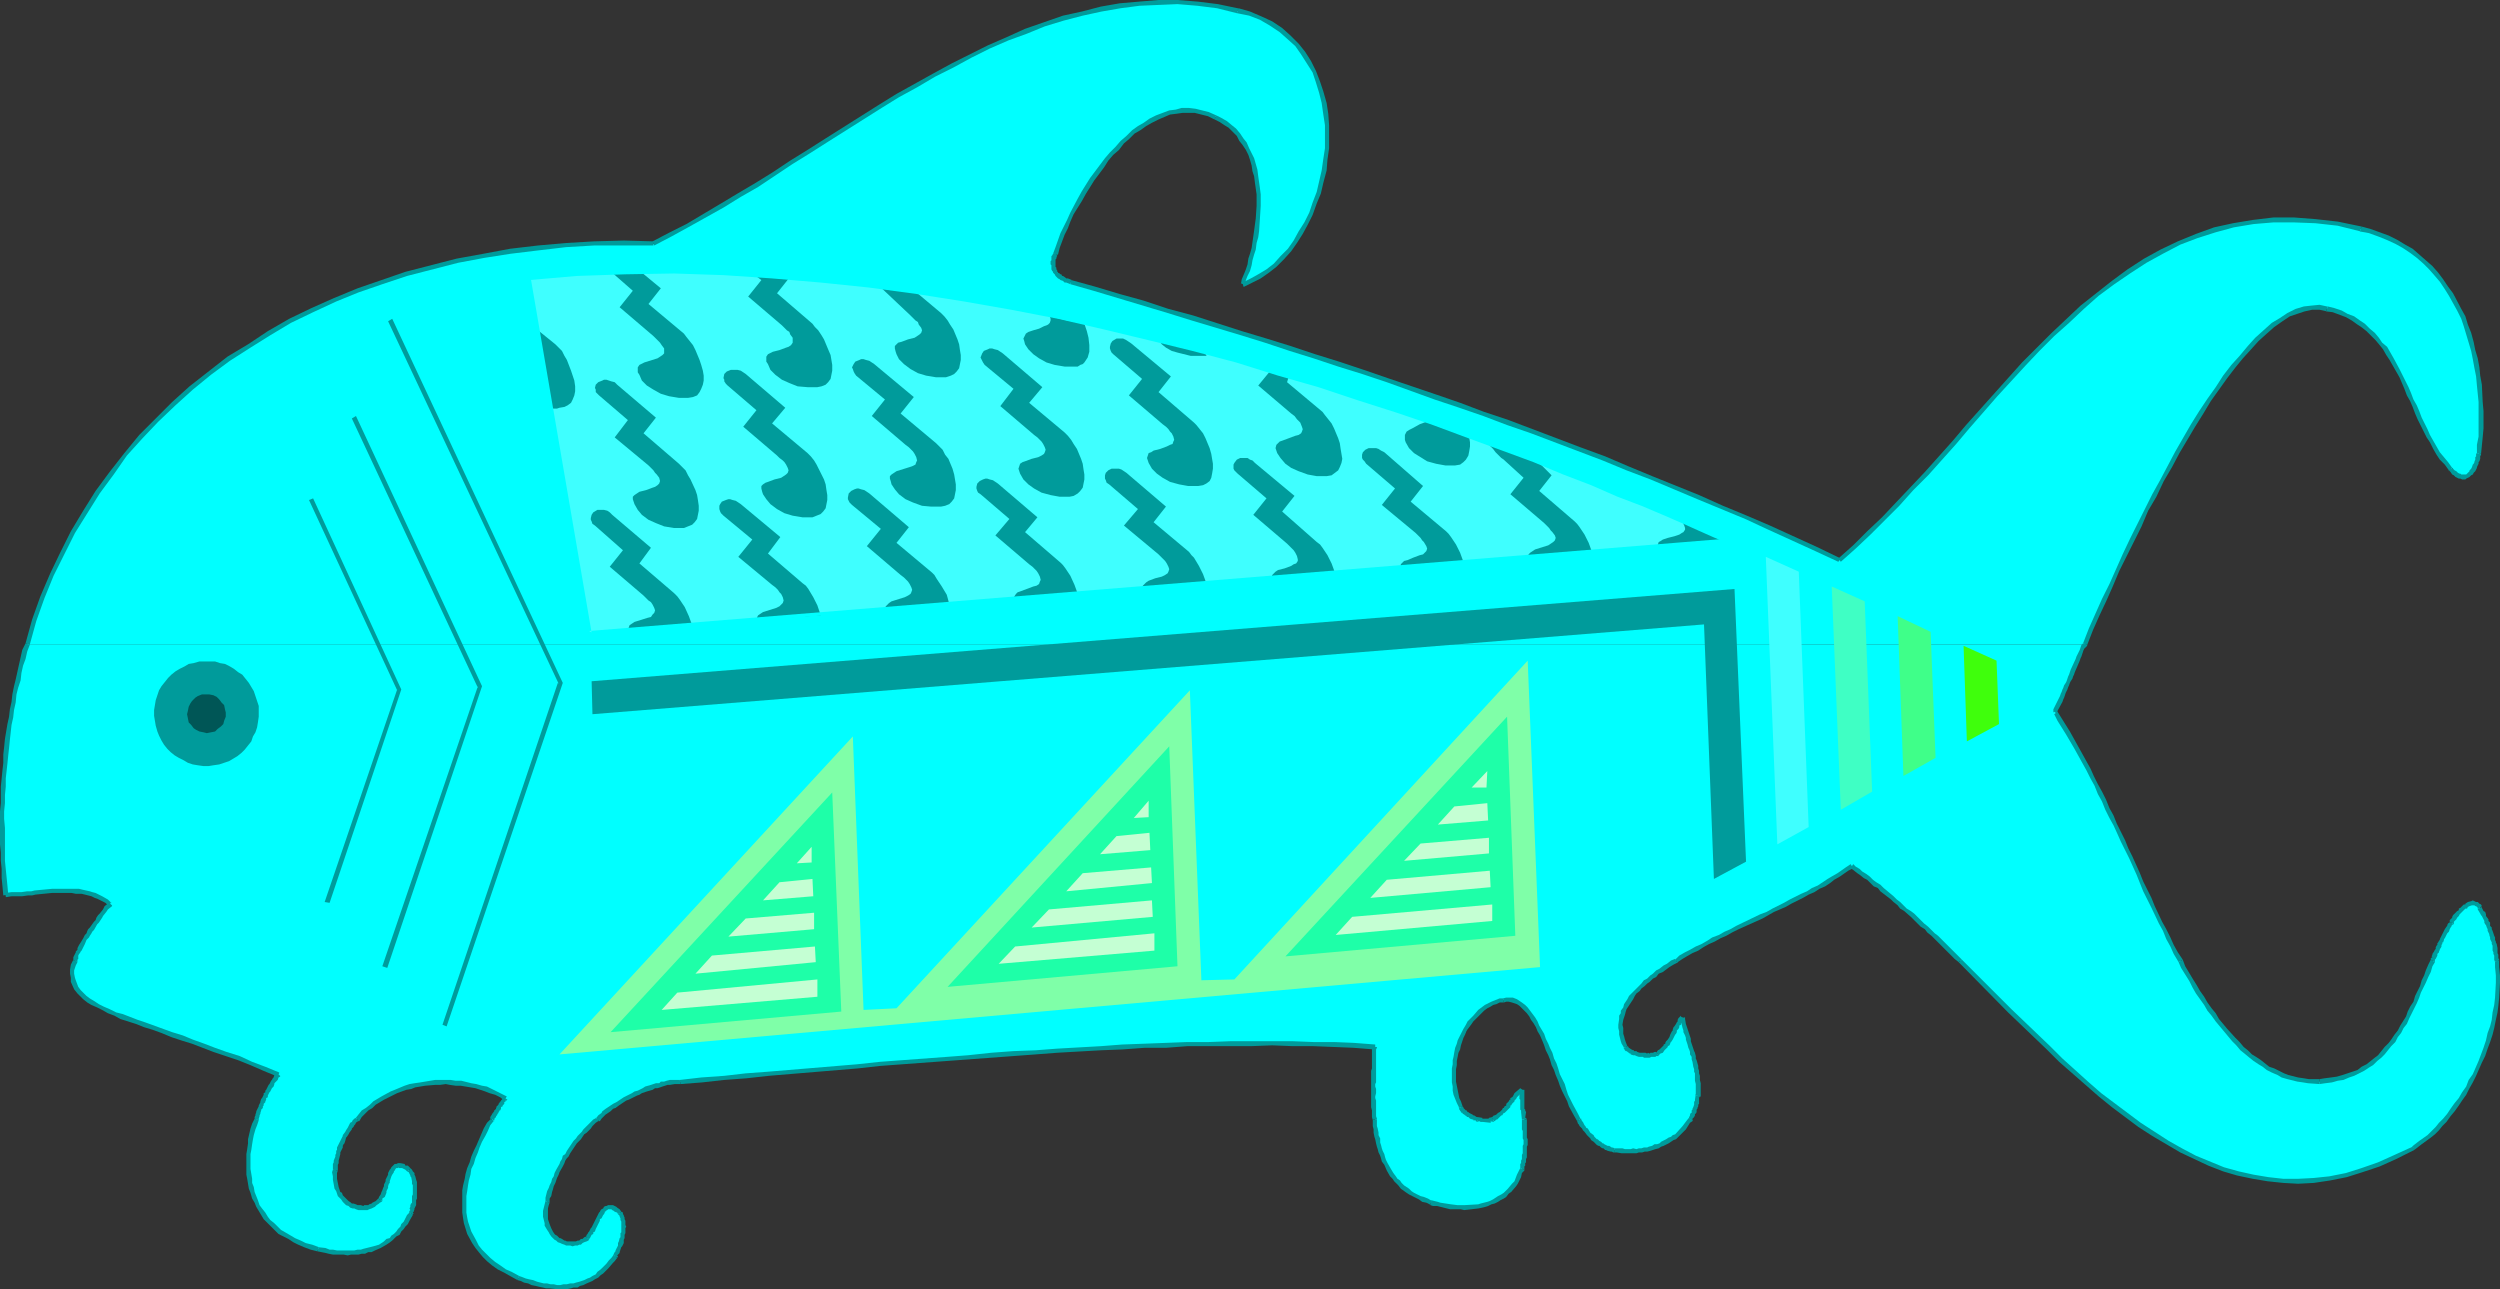 <?xml version="1.0" encoding="UTF-8" standalone="no"?>
<svg
   version="1.0"
   width="129.724mm"
   height="66.895mm"
   id="svg118"
   sodipodi:docname="Fish 05.wmf"
   xmlns:inkscape="http://www.inkscape.org/namespaces/inkscape"
   xmlns:sodipodi="http://sodipodi.sourceforge.net/DTD/sodipodi-0.dtd"
   xmlns="http://www.w3.org/2000/svg"
   xmlns:svg="http://www.w3.org/2000/svg">
  <rect width="100%" height="100%" fill="#333333" stroke="none"/>
  <sodipodi:namedview
     id="namedview118"
     pagecolor="#ffffff"
     bordercolor="#000000"
     borderopacity="0.25"
     inkscape:showpageshadow="2"
     inkscape:pageopacity="0.0"
     inkscape:pagecheckerboard="0"
     inkscape:deskcolor="#d1d1d1"
     inkscape:document-units="mm" />
  <defs
     id="defs1">
    <pattern
       id="WMFhbasepattern"
       patternUnits="userSpaceOnUse"
       width="6"
       height="6"
       x="0"
       y="0" />
  </defs>
  <path
     style="fill:#00ffff;fill-opacity:1;fill-rule:evenodd;stroke:none"
     d="m 409.009,126.335 2.424,-5.654 2.586,-5.816 2.747,-5.977 2.909,-5.816 2.909,-5.816 3.07,-5.654 2.909,-5.493 3.232,-5.17 1.454,-2.423 1.616,-2.262 1.616,-2.262 1.616,-2.1 1.616,-1.777 1.454,-1.939 1.616,-1.616 1.454,-1.454 1.616,-1.292 1.454,-1.131 1.616,-0.808 1.616,-0.808 1.454,-0.485 1.454,-0.162 h 1.454 l 1.454,0.162 1.454,0.323 1.293,0.485 1.293,0.646 1.131,0.485 1.131,0.808 0.97,0.646 1.778,1.616 1.616,1.939 1.454,1.939 1.293,2.1 1.131,2.262 2.101,4.685 2.262,4.847 1.131,2.262 1.131,2.262 1.616,2.1 1.454,2.1 0.808,0.646 0.485,0.485 0.646,0.323 h 0.485 0.485 0.485 l 0.323,-0.323 0.323,-0.323 0.646,-0.969 0.485,-0.969 0.323,-1.131 0.162,-0.808 0.323,-3.231 v -3.393 -3.393 l -0.323,-3.393 -0.323,-3.554 -0.808,-3.231 -0.97,-3.393 -1.131,-3.07 -1.454,-3.07 -1.616,-2.908 -0.97,-1.292 -1.131,-1.292 -1.131,-1.292 -1.131,-1.131 -1.293,-1.131 -1.454,-0.969 -1.293,-0.969 -1.616,-0.808 -1.616,-0.808 -1.616,-0.646 -1.778,-0.646 -1.939,-0.485 -2.262,-0.485 -2.262,-0.485 -2.101,-0.323 -2.262,-0.162 -2.101,-0.162 -2.101,-0.162 -4.04,0.162 -3.878,0.323 -3.878,0.646 -3.555,0.969 -3.717,1.131 -3.394,1.454 -3.394,1.616 -3.232,1.777 -3.232,2.1 -3.07,2.1 -3.07,2.423 -2.909,2.585 -3.07,2.585 -2.909,2.746 -2.747,2.746 -5.494,5.977 -5.494,6.139 -5.494,6.139 -5.494,6.139 -5.494,5.977 -2.747,2.908 -2.909,2.908 -2.909,2.585 -2.909,2.585 -9.211,-4.2 -9.211,-4.039 -9.211,-4.039 -9.373,-3.877 -9.211,-3.554 -9.373,-3.716 -9.534,-3.554 -9.373,-3.231 -9.534,-3.393 -9.534,-3.231 -19.069,-6.139 -19.069,-5.816 -19.069,-5.654 -1.293,-0.485 -0.808,-0.646 -0.646,-0.646 -0.485,-0.646 -0.162,-0.808 v -0.808 l 0.162,-0.808 0.162,-0.808 0.97,-2.423 1.131,-2.746 1.293,-2.585 1.454,-2.746 1.616,-2.746 1.778,-2.585 1.778,-2.585 2.101,-2.262 2.101,-2.1 2.262,-1.777 2.424,-1.454 1.131,-0.646 1.131,-0.485 1.293,-0.485 1.293,-0.162 1.293,-0.162 1.131,-0.162 1.293,0.162 1.293,0.323 1.293,0.323 1.293,0.485 1.131,0.646 0.97,0.646 0.808,0.646 0.97,0.808 0.646,0.808 0.808,0.808 0.97,1.939 0.97,2.1 0.646,2.1 0.485,2.423 0.162,2.262 v 2.423 l -0.162,2.423 -0.323,2.423 -0.323,2.262 -0.485,2.262 -0.485,2.1 -0.646,1.939 -0.646,1.777 1.616,-0.646 1.616,-0.808 1.616,-0.969 1.454,-1.292 1.454,-1.292 1.293,-1.454 1.131,-1.777 1.131,-1.616 1.131,-1.939 0.808,-1.939 0.97,-2.1 0.646,-1.939 0.646,-2.262 0.323,-2.262 0.485,-2.1 0.162,-2.262 V 26.818 24.718 l -0.162,-2.262 -0.323,-2.1 -0.646,-2.1 -0.646,-2.1 -0.808,-1.939 -0.97,-1.939 -1.131,-1.616 -1.293,-1.777 -1.454,-1.454 -1.616,-1.454 -1.939,-1.292 -1.939,-0.969 -2.262,-0.969 -2.424,-0.646 -3.878,-0.808 -3.878,-0.485 -3.878,-0.162 h -3.717 l -3.878,0.162 -3.717,0.323 -3.717,0.808 -3.717,0.808 -3.717,0.969 -3.717,1.131 -3.555,1.454 -3.717,1.454 -3.555,1.616 -3.717,1.616 -3.555,1.939 -3.555,1.939 -7.11,4.039 -6.949,4.362 -6.949,4.362 -6.949,4.362 -6.787,4.362 -6.949,4.039 -6.626,3.877 -3.394,1.777 -3.394,1.777 -5.818,-0.162 -5.656,0.323 -5.656,0.162 -5.494,0.485 -5.333,0.808 -5.171,0.808 -5.171,0.969 -5.171,1.292 -4.848,1.292 -4.848,1.616 -4.686,1.616 -4.525,1.777 -4.525,2.1 -4.202,2.1 -4.202,2.423 -4.04,2.423 -3.878,2.585 -3.717,2.746 -3.555,2.908 -3.394,3.07 -3.394,3.231 -3.07,3.393 -3.07,3.393 -2.747,3.716 -2.747,3.716 -2.424,3.877 -2.424,4.039 -2.101,4.039 -2.101,4.362 -1.778,4.362 -1.454,4.524 -1.616,4.524 z"
     id="path1" />
  <path
     style="fill:#00ffff;fill-opacity:1;fill-rule:evenodd;stroke:none"
     d="m 5.333,126.335 -1.454,5.654 -1.131,5.816 -0.97,5.816 -0.646,6.139 -0.485,6.301 -0.162,6.301 0.162,6.462 0.485,6.785 2.586,-0.162 2.586,-0.162 2.586,-0.323 2.747,-0.162 h 2.586 l 1.293,0.162 1.293,0.162 1.293,0.323 1.131,0.485 1.293,0.646 1.131,0.808 -1.293,1.616 -1.293,1.777 -0.97,1.454 -0.97,1.454 -0.808,1.292 -0.646,1.292 -0.485,1.131 -0.485,0.969 -0.162,0.969 -0.162,0.969 v 1.454 l 0.162,0.808 0.162,0.646 0.485,0.646 0.323,0.646 0.646,0.646 0.646,0.485 0.646,0.646 0.808,0.485 0.97,0.485 0.97,0.646 1.293,0.485 1.131,0.485 1.293,0.646 1.454,0.485 1.454,0.485 1.616,0.646 1.778,0.485 1.778,0.646 1.778,0.646 1.939,0.646 2.101,0.808 2.101,0.808 2.262,0.808 2.262,0.808 2.424,0.969 2.586,0.969 2.586,0.969 2.586,1.131 -1.293,2.1 -1.131,2.1 -1.131,2.262 -0.808,2.262 -0.646,1.939 -0.323,1.939 -0.323,2.1 -0.162,1.939 v 1.939 l 0.162,1.777 0.485,1.939 0.485,1.777 0.808,1.616 0.97,1.616 1.131,1.454 1.454,1.454 1.616,1.131 1.939,1.131 2.101,0.969 2.424,0.808 1.454,0.323 1.454,0.162 1.616,0.162 1.293,0.162 1.454,-0.162 1.293,-0.162 1.293,-0.323 1.131,-0.323 1.131,-0.485 1.131,-0.646 1.131,-0.646 0.808,-0.808 0.97,-0.808 0.808,-1.131 0.646,-1.131 0.646,-1.292 0.323,-1.131 0.323,-1.131 0.162,-1.292 v -1.292 l -0.162,-1.131 -0.162,-1.131 -0.323,-0.808 -0.646,-0.646 -0.646,-0.485 -0.646,-0.162 -0.485,-0.162 -0.485,0.162 -0.323,0.162 -0.323,0.485 -0.323,0.323 -0.323,0.646 -0.485,1.131 -0.323,1.454 -0.646,1.292 -0.485,0.969 -0.646,0.646 -0.646,0.485 -0.646,0.323 -0.646,0.162 -0.808,0.162 -0.808,-0.162 -0.808,-0.162 -0.646,-0.162 -0.808,-0.485 -0.646,-0.646 -0.485,-0.646 -0.485,-0.808 -0.485,-0.969 -0.162,-0.969 -0.162,-1.292 v -1.292 l 0.162,-1.454 0.323,-1.292 0.323,-1.454 1.131,-2.423 0.808,-1.131 0.646,-0.969 0.808,-1.131 1.293,-1.292 1.616,-1.292 1.454,-0.969 1.616,-0.969 1.778,-0.808 1.939,-0.808 1.778,-0.485 1.939,-0.323 2.101,-0.162 h 1.939 2.101 l 1.939,0.323 1.939,0.323 1.939,0.646 1.939,0.808 1.778,0.969 -1.293,1.939 -1.293,2.1 -1.131,2.1 -1.131,2.1 -0.808,2.262 -0.808,2.1 -0.646,2.262 -0.646,2.1 -0.162,2.262 v 2.1 l 0.162,2.1 0.485,1.939 0.808,1.939 0.485,0.969 0.646,0.808 0.646,0.808 0.646,0.969 0.97,0.808 0.97,0.646 0.97,0.808 1.131,0.646 1.293,0.646 1.293,0.646 1.454,0.646 1.454,0.485 1.293,0.323 1.454,0.162 1.293,0.323 h 1.454 l 1.293,-0.162 1.131,-0.162 1.293,-0.323 1.131,-0.323 1.131,-0.485 1.131,-0.808 0.97,-0.808 0.97,-0.808 0.808,-0.969 0.808,-1.292 0.485,-0.969 0.485,-1.131 0.323,-1.292 0.323,-1.131 v -1.292 -1.131 l -0.323,-0.808 -0.485,-0.808 -0.485,-0.485 -0.646,-0.323 -0.485,-0.162 h -0.485 l -0.485,0.162 -0.323,0.323 -0.323,0.323 -0.323,0.485 -0.646,1.292 -0.646,1.292 -0.646,1.131 -0.808,0.969 -0.646,0.485 -0.646,0.485 -0.808,0.162 -0.646,0.162 -0.808,-0.162 -0.808,-0.162 -0.646,-0.323 -0.808,-0.323 -0.646,-0.646 -0.485,-0.485 -0.485,-0.808 -0.485,-0.969 -0.162,-0.969 v -1.131 -1.131 l 0.162,-1.292 0.808,-2.423 0.97,-2.423 0.97,-2.262 1.131,-2.1 1.454,-1.939 1.454,-1.777 1.454,-1.616 1.616,-1.616 1.939,-1.616 2.101,-1.454 1.939,-1.131 2.101,-0.969 2.101,-0.969 2.101,-0.485 1.939,-0.485 1.939,-0.323 17.453,-1.454 17.453,-1.454 17.453,-1.454 17.453,-1.292 8.565,-0.646 8.565,-0.323 8.403,-0.485 8.565,-0.162 8.242,-0.162 h 8.242 l 7.918,0.323 8.08,0.323 -0.162,1.616 v 1.777 l -0.162,3.554 v 3.716 l 0.323,3.554 0.323,2.585 0.485,2.585 0.808,2.423 0.485,1.131 0.646,1.131 0.646,1.131 0.808,0.969 0.808,0.808 0.97,0.969 1.131,0.646 1.131,0.808 1.293,0.485 1.454,0.646 1.293,0.323 1.293,0.323 1.293,0.162 1.454,0.162 h 1.293 1.293 l 1.293,-0.162 1.293,-0.323 1.293,-0.485 1.131,-0.485 1.131,-0.646 0.97,-0.808 0.808,-0.969 0.808,-0.969 0.646,-1.292 0.485,-1.454 0.323,-1.131 0.162,-1.131 0.323,-2.423 -0.162,-2.423 -0.162,-2.585 -0.162,-1.454 -0.162,-1.454 -0.162,-2.908 -2.747,3.231 -1.293,1.454 -0.808,0.646 -0.808,0.485 -0.485,0.162 -0.646,0.162 h -0.646 l -1.293,-0.323 -0.97,-0.485 -0.97,-0.485 -0.808,-0.808 -0.485,-0.646 -0.646,-1.616 -0.323,-1.616 -0.162,-1.616 -0.162,-1.616 0.162,-1.616 0.162,-1.777 0.323,-1.616 0.485,-1.454 0.808,-1.454 0.808,-1.454 0.808,-1.292 0.97,-0.969 1.131,-1.131 1.293,-0.646 1.293,-0.646 1.454,-0.485 h 0.646 0.646 l 0.485,0.162 0.646,0.162 0.97,0.646 1.131,0.808 0.808,1.292 0.97,1.454 0.808,1.616 0.808,1.616 0.808,1.939 0.808,1.939 1.616,4.039 1.616,4.039 0.97,1.939 0.97,1.777 1.454,2.262 0.808,0.808 0.808,0.969 0.97,0.646 0.808,0.646 0.97,0.323 1.131,0.323 2.262,0.323 h 2.101 l 2.101,-0.323 2.101,-0.646 1.939,-0.969 1.778,-1.131 1.454,-1.454 0.646,-0.969 0.646,-0.808 0.485,-0.969 0.485,-1.292 0.323,-1.131 0.162,-1.292 v -1.939 l -0.162,-1.777 -0.323,-1.939 -0.323,-1.939 -1.293,-3.877 -0.97,-3.877 -1.131,2.1 -0.97,1.939 -0.646,0.969 -0.646,0.969 -0.808,0.646 -0.808,0.646 -0.646,0.162 -0.808,0.162 -0.97,-0.162 h -0.97 l -0.97,-0.323 -0.808,-0.323 -0.485,-0.485 -0.485,-0.485 -0.485,-1.292 -0.323,-1.131 -0.162,-1.131 v -1.292 l 0.323,-0.969 0.323,-1.131 0.485,-1.131 0.646,-0.969 0.808,-1.131 0.808,-0.969 0.97,-0.969 1.131,-0.969 1.131,-0.969 1.454,-0.969 2.747,-1.939 2.101,-1.131 2.101,-1.131 4.525,-2.262 4.525,-2.423 2.424,-1.131 2.262,-1.131 4.686,-2.262 4.363,-2.262 2.101,-1.131 1.939,-1.292 1.778,-1.131 1.616,-1.131 2.747,1.939 2.747,2.1 2.586,2.1 2.586,2.423 5.333,4.847 5.333,5.008 9.858,9.855 4.848,5.008 5.171,4.685 5.01,4.685 2.586,2.1 2.586,2.1 2.586,1.939 2.747,1.939 2.586,1.777 2.747,1.777 2.586,1.454 2.909,1.292 2.747,1.292 2.747,1.131 2.909,0.808 2.909,0.646 2.909,0.485 2.909,0.323 h 3.07 l 3.07,-0.162 3.07,-0.323 3.232,-0.646 3.07,-0.969 3.394,-1.131 3.232,-1.454 3.394,-1.777 1.616,-0.969 1.616,-1.292 1.454,-1.616 1.616,-1.616 1.454,-1.939 1.616,-2.1 1.293,-2.262 1.293,-2.585 1.293,-2.585 0.97,-2.585 0.808,-2.746 0.808,-2.908 0.485,-2.746 0.323,-2.908 v -3.07 l -0.162,-2.908 -0.485,-2.585 -0.646,-2.585 -0.97,-2.746 -1.293,-2.423 -0.323,-0.323 -0.323,-0.323 -0.323,-0.162 h -0.323 l -0.646,0.162 -0.808,0.323 -0.808,0.646 -0.646,0.808 -0.808,0.969 -0.485,0.808 -1.131,1.777 -0.97,1.939 -1.616,3.716 -1.778,4.2 -1.778,4.039 -1.939,3.877 -1.131,1.939 -1.131,1.777 -1.293,1.616 -1.454,1.454 -1.454,1.292 -1.778,1.131 -1.778,0.969 -2.101,0.646 -2.262,0.485 -2.424,0.323 h -2.101 l -2.101,-0.323 -1.939,-0.485 -1.939,-0.808 -1.778,-0.969 -1.778,-1.131 -1.778,-1.292 -1.778,-1.454 -1.616,-1.777 -1.616,-1.777 -1.454,-1.939 -1.616,-2.1 -1.454,-2.262 -1.454,-2.423 -1.454,-2.423 -1.454,-2.585 -1.454,-2.908 -1.616,-2.908 -2.909,-6.301 -5.979,-12.763 -2.909,-6.462 -3.07,-5.978 -1.616,-3.07 -1.616,-2.746 -1.616,-2.746 -1.616,-2.746 1.293,-3.07 1.454,-3.231 1.454,-3.554 1.616,-3.554 z"
     id="path2" />
  <path
     style="fill:#009b9b;fill-opacity:1;fill-rule:evenodd;stroke:none"
     d="m 490.132,188.372 v -0.162 l -0.162,-0.323 v -0.646 l -0.162,-0.323 v -0.323 -0.162 -0.485 l -0.162,-0.808 -0.162,-0.323 v -0.162 l -0.162,-0.323 v -0.485 l -0.162,-0.323 -0.162,-0.485 -0.162,-0.485 -0.162,-0.323 v -0.323 l -0.323,-0.323 v -0.323 -0.323 l -0.323,-0.323 v -0.323 l -0.485,-0.646 v -0.323 l -0.162,-0.485 -0.323,-0.162 -0.323,-0.646 v 0 -0.162 l -0.646,0.323 -0.162,-0.162 v 0.323 l 0.485,0.808 0.162,0.323 0.162,0.162 0.162,0.323 0.323,0.646 v 0.323 l 0.162,0.323 0.162,0.162 0.162,0.485 0.162,0.323 v 0.323 l 0.162,0.323 0.162,0.323 v 0.162 l 0.162,0.485 v 0.323 l 0.162,0.323 0.162,0.323 v 0.323 l 0.162,0.323 v 0.646 0.323 l 0.162,0.323 v 0.323 l 0.162,0.323 v 0.808 l 0.162,0.485 v -0.162 z"
     id="path3" />
  <path
     style="fill:#009b9b;fill-opacity:1;fill-rule:evenodd;stroke:none"
     d="m 486.739,177.709 -0.162,-0.323 -0.323,-0.162 v 0 l -0.323,-0.323 h -0.162 -0.162 l -0.323,-0.162 v 0 l -0.323,-0.162 -0.323,0.162 -0.646,0.162 -0.485,0.323 v 0.162 h -0.323 l -0.485,0.485 -0.162,0.162 -0.323,0.162 v 0.323 l -0.323,0.162 -0.162,0.162 -0.162,0.162 -0.485,0.485 -0.162,0.323 v 0.162 l -0.485,0.485 v 0.485 -0.162 l 0.808,0.485 v -0.323 -0.162 l 0.323,-0.323 0.162,-0.162 0.162,-0.323 0.323,-0.323 0.162,-0.323 0.162,-0.162 0.162,-0.162 0.162,-0.162 0.162,-0.162 0.323,-0.323 0.162,-0.162 h 0.323 l 0.162,-0.323 0.323,-0.162 0.485,-0.162 h 0.162 v 0 h 0.323 v 0 l 0.162,0.162 h 0.162 v 0 l 0.162,0.162 0.162,0.162 0.162,0.162 z"
     id="path4" />
  <path
     style="fill:#009b9b;fill-opacity:1;fill-rule:evenodd;stroke:none"
     d="m 480.436,180.779 h 0.162 l -0.485,0.323 -0.162,0.323 v 0.162 l -0.162,0.162 -0.323,0.485 -0.162,0.323 -0.485,0.969 -0.162,0.323 -0.162,0.323 v 0.162 l -0.162,0.162 -0.162,0.323 -0.162,0.162 v 0.323 l -0.162,0.162 -0.162,0.323 v 0.323 l -0.162,0.162 -0.162,0.323 v 0 l -0.323,0.485 v 0.162 l -0.162,0.323 0.162,0.162 -0.323,0.162 v 0.485 -0.162 l 0.808,0.485 v -0.323 -0.162 l 0.162,-0.162 0.162,-0.323 0.162,-0.323 v -0.162 -0.162 l 0.323,-0.323 v -0.162 l 0.162,-0.323 v -0.162 l 0.162,-0.162 0.162,-0.323 v -0.323 l 0.162,-0.162 v -0.323 h 0.162 l 0.162,-0.485 v -0.162 l 0.162,-0.162 0.485,-0.969 0.323,-0.323 0.162,-0.485 0.162,-0.323 0.162,-0.162 v -0.162 l 0.323,-0.323 h 0.162 z"
     id="path5" />
  <path
     style="fill:#009b9b;fill-opacity:1;fill-rule:evenodd;stroke:none"
     d="m 476.719,188.21 v 0 l -0.485,0.969 -0.485,1.131 -0.323,0.969 -0.485,0.969 -0.323,1.131 -0.485,0.969 -0.485,0.969 -0.323,1.131 -0.646,0.969 -0.485,0.969 -0.323,0.969 -1.131,1.777 -0.485,0.969 -0.646,0.808 -0.646,0.969 -0.485,0.646 -0.808,0.808 -0.646,0.808 -0.646,0.808 -0.646,0.485 -0.808,0.646 -0.808,0.646 -0.97,0.485 -0.808,0.646 -0.97,0.323 -0.97,0.323 -0.97,0.323 -1.131,0.323 -1.131,0.162 -1.293,0.162 -0.97,0.162 v 0 0.969 0 l 1.131,-0.162 1.293,-0.162 1.131,-0.323 1.131,-0.162 1.131,-0.485 0.97,-0.323 0.97,-0.485 0.97,-0.485 0.97,-0.646 0.808,-0.485 0.808,-0.808 0.808,-0.646 0.646,-0.646 0.646,-0.808 0.646,-0.808 0.808,-0.808 0.485,-0.969 0.646,-0.808 0.485,-0.969 0.646,-0.808 0.485,-1.131 0.485,-0.969 0.485,-0.969 0.485,-0.969 0.485,-1.131 0.323,-0.969 0.485,-0.969 0.485,-0.969 0.485,-1.131 0.485,-0.969 0.323,-1.131 0.485,-0.808 v 0 z"
     id="path6" />
  <path
     style="fill:#009b9b;fill-opacity:1;fill-rule:evenodd;stroke:none"
     d="m 454.903,211.635 h -2.101 l -0.97,-0.162 -1.131,-0.162 -1.939,-0.485 -0.808,-0.323 -0.97,-0.485 -0.97,-0.485 -0.97,-0.323 -0.808,-0.646 -0.808,-0.646 -0.97,-0.646 -0.808,-0.485 -0.808,-0.808 -0.808,-0.646 -0.808,-0.969 -0.808,-0.808 -1.616,-1.777 -1.616,-1.939 -0.646,-1.131 -0.808,-0.969 -0.808,-1.131 -0.646,-1.131 -0.808,-1.131 -0.646,-1.131 -0.808,-1.292 -1.454,-2.423 -0.485,-1.292 -0.808,0.485 0.485,1.131 0.808,1.292 0.808,1.292 0.646,1.292 0.646,1.131 0.808,1.131 0.808,1.131 0.646,1.131 0.808,0.969 0.808,1.131 1.616,1.939 1.616,1.939 0.808,0.808 0.808,0.969 0.808,0.646 0.97,0.808 0.808,0.646 0.97,0.646 0.808,0.485 0.808,0.646 0.97,0.485 1.131,0.485 0.808,0.485 1.131,0.323 1.939,0.485 1.131,0.162 0.97,0.162 2.262,0.162 z"
     id="path7" />
  <path
     style="fill:#009b9b;fill-opacity:1;fill-rule:evenodd;stroke:none"
     d="m 428.078,188.21 v 0 l -0.97,-1.454 -0.808,-1.454 -0.646,-1.454 -0.808,-1.616 -0.808,-1.454 -1.454,-3.07 -0.646,-1.616 -0.808,-1.616 -0.808,-1.616 -0.646,-1.616 -1.454,-3.231 -0.808,-1.616 -0.646,-1.616 -0.808,-1.616 -0.808,-1.616 -0.646,-1.616 -0.808,-1.454 -0.646,-1.616 -0.808,-1.616 -0.808,-1.454 -0.808,-1.616 -0.646,-1.454 -2.424,-4.362 -1.616,-2.908 -0.808,-1.292 -0.808,-1.292 -0.808,-1.292 -0.646,0.485 0.646,1.292 0.808,1.292 0.808,1.292 1.616,2.746 2.424,4.362 0.808,1.616 0.808,1.454 0.646,1.616 0.808,1.454 0.646,1.616 0.808,1.616 0.808,1.454 0.808,1.777 0.646,1.454 0.808,1.616 0.808,1.616 1.454,3.231 0.646,1.616 0.646,1.616 0.808,1.616 0.808,1.616 1.454,3.07 0.808,1.454 0.646,1.616 0.808,1.454 0.646,1.454 0.97,1.616 v 0 z"
     id="path8" />
  <path
     style="fill:#009b9b;fill-opacity:1;fill-rule:evenodd;stroke:none"
     d="m 403.515,140.067 v -0.323 -0.323 l 0.97,-1.777 0.162,-0.485 0.162,-0.323 0.162,-0.485 0.162,-0.485 0.162,-0.323 0.162,-0.323 0.162,-0.485 0.162,-0.323 0.162,-0.485 0.162,-0.323 0.323,-0.485 0.162,-0.485 0.162,-0.323 0.162,-0.485 0.97,-2.262 0.162,-0.485 0.162,-0.323 0.162,-0.485 0.162,-0.485 0.162,-0.485 0.323,-0.323 0.323,-0.323 v -0.162 l -0.808,-0.323 0.162,-0.162 -0.485,0.485 -0.162,0.485 -0.162,0.485 -0.162,0.323 -0.323,0.646 -0.162,0.323 -0.162,0.485 -0.97,2.1 -0.162,0.485 -0.162,0.485 -0.162,0.323 -0.162,0.485 -0.162,0.485 -0.162,0.323 -0.323,0.485 -0.162,0.485 -0.162,0.323 -0.162,0.485 -0.162,0.323 -0.162,0.485 -0.162,0.323 -0.162,0.323 -0.97,1.939 v 0.646 l 0.162,-0.162 z"
     id="path9" />
  <path
     style="fill:#009b9b;fill-opacity:1;fill-rule:evenodd;stroke:none"
     d="m 409.332,126.497 v 0 l 1.131,-2.908 1.293,-2.908 1.293,-2.746 1.293,-2.908 1.293,-3.07 1.454,-2.908 1.454,-2.908 1.454,-2.908 1.293,-3.07 1.616,-2.746 1.454,-3.07 1.616,-2.746 1.454,-2.746 3.07,-5.17 1.616,-2.585 1.454,-2.423 1.616,-2.262 1.616,-2.262 1.616,-2.1 1.454,-1.777 1.616,-1.777 1.454,-1.616 1.616,-1.454 1.454,-1.292 1.616,-1.131 1.454,-0.969 1.454,-0.485 1.454,-0.485 1.454,-0.323 h 1.454 l 1.454,0.323 h -0.162 l 0.323,-0.969 h -0.162 l -1.454,-0.323 -1.616,0.162 -1.454,0.162 -1.616,0.485 -1.616,0.808 -1.454,0.969 -1.616,0.969 -1.616,1.454 -1.616,1.454 -1.454,1.616 -1.616,1.939 -1.616,1.777 -1.616,2.1 -1.454,2.262 -1.616,2.262 -1.616,2.423 -1.616,2.585 -3.07,5.331 -1.454,2.746 -1.454,2.746 -1.616,2.908 -1.454,2.908 -1.454,2.908 -1.454,2.908 -1.454,3.07 -1.293,2.908 -1.293,2.908 -1.454,2.908 -1.293,2.908 -1.293,2.908 -1.131,2.908 v 0 z"
     id="path10" />
  <path
     style="fill:#009b9b;fill-opacity:1;fill-rule:evenodd;stroke:none"
     d="m 456.196,61.067 1.293,0.162 1.293,0.485 1.293,0.485 1.131,0.646 1.131,0.808 0.97,0.646 0.808,0.646 0.97,0.969 0.808,0.808 0.808,0.969 0.646,0.808 0.646,1.131 0.646,0.969 1.293,2.262 0.646,1.131 0.485,1.131 0.485,1.131 0.485,1.292 0.646,1.131 0.485,1.131 0.485,1.292 0.485,1.131 1.131,2.262 0.646,1.292 0.646,0.969 0.646,1.292 0.646,1.131 0.646,0.969 0.97,0.969 0.808,1.131 v 0.162 l 0.646,-0.646 v 0 l -0.808,-1.131 -0.808,-0.969 -0.808,-0.969 -0.646,-1.131 -0.646,-1.131 -0.646,-1.131 -0.485,-1.131 -1.131,-2.262 -0.485,-1.292 -0.485,-1.131 -0.646,-1.131 -0.485,-1.292 -0.485,-1.131 -0.646,-1.292 -0.485,-0.969 -0.646,-1.292 -1.131,-2.1 -0.646,-1.131 -0.646,-1.131 -0.97,-0.808 -0.646,-0.969 -0.808,-0.969 -0.97,-0.808 -0.97,-0.969 -0.97,-0.646 -1.131,-0.808 -1.293,-0.485 -1.131,-0.646 -1.454,-0.485 -1.293,-0.323 z"
     id="path11" />
  <path
     style="fill:#009b9b;fill-opacity:1;fill-rule:evenodd;stroke:none"
     d="m 480.275,92.409 v -0.162 l 0.323,0.323 0.323,0.485 0.323,0.162 0.323,0.323 0.323,0.162 0.323,0.162 h 0.323 l 0.323,0.162 h 0.646 l 0.162,-0.162 0.323,-0.162 0.323,-0.162 0.323,-0.323 0.323,-0.162 0.162,-0.323 0.162,-0.162 0.162,-0.162 0.162,-0.323 0.162,-0.323 V 91.601 l 0.162,-0.323 0.162,-0.323 v -0.323 l 0.162,-0.162 0.162,-0.485 v -0.323 -0.323 h 0.162 v -0.323 l -0.808,-0.162 0.162,-0.162 -0.323,0.323 V 89.501 l -0.162,0.162 v 0.485 l -0.162,0.323 v 0.162 l -0.162,0.323 -0.162,0.162 -0.162,0.485 v 0 l -0.162,0.323 -0.162,0.162 -0.162,0.162 v 0.162 l -0.162,0.162 -0.323,0.323 -0.162,0.162 h -0.162 -0.162 -0.323 -0.323 l -0.162,-0.162 h -0.162 l -0.323,-0.162 -0.323,-0.323 -0.323,-0.162 -0.323,-0.323 v -0.162 h -0.162 z"
     id="path12" />
  <path
     style="fill:#009b9b;fill-opacity:1;fill-rule:evenodd;stroke:none"
     d="m 486.577,89.016 v 0 l 0.162,-1.616 0.162,-1.616 0.162,-1.777 v -3.393 l -0.162,-1.777 -0.162,-3.393 -0.323,-1.777 -0.162,-1.616 -0.323,-1.777 -0.485,-1.616 -0.323,-1.616 -0.485,-1.777 -0.646,-1.616 -0.485,-1.616 -0.808,-1.454 -1.616,-3.07 -0.97,-1.292 -0.97,-1.454 -0.97,-1.292 -1.131,-1.292 -1.293,-1.131 -2.586,-2.262 -1.454,-0.808 -1.616,-0.969 -1.616,-0.808 -1.778,-0.646 -1.778,-0.646 -1.778,-0.485 -0.323,0.969 1.778,0.323 1.778,0.646 1.616,0.646 1.778,0.808 1.454,0.808 1.454,0.969 1.293,0.969 1.293,1.131 1.131,1.131 1.131,1.292 0.97,1.131 0.97,1.454 0.808,1.292 0.808,1.454 0.808,1.454 0.808,1.616 0.485,1.454 0.485,1.616 0.485,1.616 0.485,1.616 0.323,1.616 0.323,1.777 0.323,1.616 0.162,1.777 0.162,1.616 0.162,1.616 v 1.777 3.393 1.616 l -0.323,1.616 v 1.777 -0.162 z"
     id="path13" />
  <path
     style="fill:#009b9b;fill-opacity:1;fill-rule:evenodd;stroke:none"
     d="m 463.145,44.427 v 0 l -4.686,-0.969 -4.363,-0.485 -4.202,-0.323 h -4.04 l -4.04,0.485 -3.878,0.646 -3.717,0.808 -3.555,1.292 -3.555,1.454 -3.394,1.616 -3.232,1.777 -3.232,2.1 -3.07,2.262 -3.07,2.423 -3.07,2.423 -2.909,2.746 -2.909,2.746 -2.747,2.746 -2.909,2.908 -5.494,6.139 -5.494,6.139 -2.586,3.07 -2.747,3.07 -2.747,3.07 -2.747,2.908 -2.909,3.07 -2.747,2.908 -2.909,2.746 -2.747,2.746 -2.909,2.585 v 0 l 0.485,0.646 v 0 l 2.909,-2.585 2.909,-2.746 2.909,-2.908 2.747,-2.746 2.747,-3.07 2.909,-2.908 2.747,-3.07 2.747,-3.07 2.586,-3.07 5.494,-6.301 5.494,-5.977 2.747,-2.908 2.909,-2.908 2.909,-2.585 2.909,-2.746 2.909,-2.585 3.07,-2.262 3.07,-2.1 3.232,-2.1 3.232,-1.777 3.394,-1.777 3.394,-1.292 3.555,-1.131 3.555,-0.969 3.878,-0.646 3.878,-0.323 h 4.04 l 4.202,0.162 4.363,0.485 4.525,1.131 h -0.162 z"
     id="path14" />
  <path
     style="fill:#009b9b;fill-opacity:1;fill-rule:evenodd;stroke:none"
     d="m 361.014,109.533 -4.686,-2.262 -9.211,-4.2 -4.525,-1.939 -4.686,-1.939 -4.686,-2.1 -9.211,-3.716 -4.686,-1.939 -4.525,-1.939 -4.848,-1.777 -4.686,-1.777 -4.686,-1.777 -4.686,-1.777 -4.848,-1.616 -4.686,-1.777 -4.686,-1.616 -9.534,-3.231 -4.686,-1.616 -4.848,-1.616 -4.686,-1.454 -4.848,-1.616 -4.686,-1.454 -4.848,-1.454 -9.534,-3.07 -4.848,-1.292 -4.848,-1.616 -4.686,-1.292 -4.848,-1.454 -4.686,-1.292 -0.162,0.808 4.525,1.292 4.848,1.454 4.848,1.454 4.848,1.454 4.686,1.454 9.696,2.908 4.686,1.454 4.848,1.616 4.686,1.454 4.848,1.616 4.686,1.454 4.848,1.616 9.373,3.393 4.848,1.616 4.686,1.616 4.686,1.777 4.686,1.616 4.686,1.777 4.686,1.777 4.686,1.777 4.686,1.939 4.686,1.777 9.211,3.877 4.686,1.939 4.686,1.939 4.525,2.1 9.211,4.2 4.525,2.1 z"
     id="path15" />
  <path
     style="fill:#009b9b;fill-opacity:1;fill-rule:evenodd;stroke:none"
     d="m 210.08,54.928 h 0.162 l -0.808,-0.323 h -0.323 l -0.162,-0.162 -0.485,-0.323 h -0.162 l -0.162,-0.323 h -0.162 l -0.162,-0.162 -0.323,-0.162 v -0.162 h -0.162 v -0.323 l -0.162,-0.162 v 0 -0.323 l -0.162,-0.162 v -0.485 -0.162 -0.323 -0.162 -0.323 l 0.162,-0.162 v -0.162 l 0.162,-0.323 h -0.162 l 0.162,-0.162 0.162,-0.162 -0.97,-0.162 0.162,-0.323 -0.162,0.323 -0.162,0.323 -0.162,0.162 v 0.162 0.162 0.485 l -0.162,0.162 v 0.646 l 0.162,0.162 v 0.323 0.485 l 0.162,0.323 0.162,0.162 v 0.162 l 0.162,0.162 0.162,0.162 0.162,0.323 0.162,0.162 0.162,0.162 0.162,0.162 0.323,0.162 0.162,0.162 0.485,0.162 0.323,0.323 h 0.323 l 0.808,0.323 v 0 z"
     id="path16" />
  <path
     style="fill:#009b9b;fill-opacity:1;fill-rule:evenodd;stroke:none"
     d="m 207.494,49.92 0.323,-1.292 0.97,-2.585 0.646,-1.292 0.485,-1.292 0.646,-1.454 1.616,-2.585 0.808,-1.454 0.808,-1.292 0.808,-1.292 0.97,-1.292 0.97,-1.292 0.808,-1.292 0.97,-1.131 1.131,-0.969 0.97,-1.292 0.97,-0.808 1.131,-1.131 1.131,-0.646 1.131,-0.808 1.131,-0.646 1.293,-0.646 1.131,-0.485 1.131,-0.485 1.293,-0.162 1.131,-0.162 h 1.293 1.131 l 1.293,0.323 1.293,0.323 1.293,0.646 0.323,-0.808 -1.454,-0.646 -1.293,-0.323 -1.293,-0.323 -1.293,-0.162 h -1.454 l -1.131,0.323 -1.293,0.162 -1.293,0.485 -1.293,0.485 -1.293,0.646 -1.131,0.808 -1.131,0.646 -1.131,0.808 -1.131,1.131 -1.131,0.969 -0.97,1.131 -1.131,1.131 -0.97,1.131 -0.97,1.292 -0.97,1.292 -0.97,1.292 -0.808,1.292 -0.808,1.292 -0.808,1.454 -1.454,2.746 -0.646,1.454 -0.646,1.292 -0.646,1.292 -0.97,2.746 -0.485,1.292 z"
     id="path17" />
  <path
     style="fill:#009b9b;fill-opacity:1;fill-rule:evenodd;stroke:none"
     d="m 238.198,23.425 0.97,0.485 0.97,0.646 0.808,0.485 0.808,0.808 0.808,0.808 0.485,0.969 0.646,0.808 0.646,0.969 0.485,0.969 0.323,0.969 0.323,1.131 0.162,1.131 0.323,0.969 0.162,1.292 0.162,1.131 0.162,1.131 v 1.131 1.131 l -0.162,2.423 -0.323,2.423 -0.162,1.131 -0.162,1.131 -0.162,1.131 -0.323,1.131 -0.323,0.969 -0.162,1.131 -0.323,0.969 -0.323,0.808 -0.485,1.131 -0.162,0.969 v -0.162 l 0.808,0.323 v 0 l 0.162,-0.969 0.323,-0.808 0.485,-0.969 0.323,-1.131 0.162,-0.969 0.323,-1.131 0.323,-0.969 0.162,-1.292 0.323,-1.131 0.162,-1.131 0.162,-2.423 0.162,-2.585 v -1.131 -1.131 l -0.162,-1.292 -0.162,-1.131 -0.162,-1.131 -0.162,-1.292 -0.323,-1.131 -0.323,-1.131 -0.485,-0.969 -0.485,-0.969 -0.485,-1.131 -0.646,-0.808 -0.646,-0.969 -0.808,-0.969 -0.808,-0.646 -0.97,-0.808 -1.131,-0.646 -0.97,-0.485 z"
     id="path18" />
  <path
     style="fill:#009b9b;fill-opacity:1;fill-rule:evenodd;stroke:none"
     d="m 243.854,56.221 h 0.162 l 1.616,-0.808 1.616,-0.808 1.616,-1.131 1.454,-1.131 1.454,-1.454 1.454,-1.616 1.131,-1.616 1.131,-1.777 0.97,-1.777 0.97,-1.939 0.808,-2.262 0.808,-1.939 0.485,-2.1 0.646,-2.423 0.162,-2.1 0.323,-2.262 v -2.262 -2.262 l -0.162,-2.262 -0.323,-2.1 -0.646,-2.262 -0.646,-1.939 -0.808,-2.1 -0.97,-1.939 -1.131,-1.777 -1.293,-1.616 -1.616,-1.616 -1.616,-1.454 -1.939,-1.292 -2.101,-0.969 -2.262,-0.969 -2.262,-0.646 -0.323,0.969 2.424,0.485 2.101,0.808 1.939,1.131 1.939,1.292 1.454,1.292 1.616,1.454 1.131,1.616 1.131,1.777 1.131,1.777 0.646,1.939 0.646,2.1 0.485,1.939 0.323,2.262 0.323,2.1 v 2.262 2.262 l -0.323,2.1 -0.323,2.262 -0.485,2.1 -0.485,2.1 -0.808,2.1 -0.646,1.939 -0.97,1.939 -1.131,1.777 -0.97,1.777 -1.131,1.616 -1.454,1.454 -1.293,1.454 -1.454,1.131 -1.616,0.969 -1.454,0.808 -1.616,0.808 v 0 z"
     id="path19" />
  <path
     style="fill:#009b9b;fill-opacity:1;fill-rule:evenodd;stroke:none"
     d="m 242.885,1.616 h -0.162 L 238.845,0.808 234.966,0.323 230.926,0 h -3.717 l -3.878,0.323 -3.717,0.323 -3.717,0.646 -3.717,0.969 -3.717,0.808 -3.717,1.292 -3.717,1.292 -3.555,1.616 -3.717,1.616 -3.555,1.777 -3.555,1.777 -3.555,1.939 -7.272,4.039 -3.394,2.1 -10.504,6.624 -3.555,2.262 -3.394,2.1 -3.394,2.262 -3.394,2.1 -3.555,2.1 -3.232,1.939 -6.787,4.039 -3.232,1.616 -3.394,1.777 0.323,0.808 3.394,-1.777 3.232,-1.777 6.949,-3.877 3.394,-2.1 3.394,-1.939 3.394,-2.262 3.394,-2.262 3.394,-2.1 3.555,-2.262 10.504,-6.624 3.394,-2.1 3.555,-1.939 3.555,-2.1 3.555,-1.777 3.555,-1.939 3.555,-1.777 3.717,-1.616 3.555,-1.292 3.555,-1.454 3.717,-1.131 3.717,-0.969 3.717,-0.808 3.717,-0.646 3.717,-0.485 3.717,-0.162 3.717,-0.162 3.878,0.323 3.878,0.485 3.878,0.969 v 0 z"
     id="path20" />
  <path
     style="fill:#009b9b;fill-opacity:1;fill-rule:evenodd;stroke:none"
     d="m 128.149,47.335 -5.818,-0.162 -5.818,0.162 -5.494,0.323 -5.494,0.485 -5.494,0.646 -5.171,0.969 -5.333,0.969 -5.01,1.292 -5.01,1.292 -4.686,1.616 -4.686,1.616 -4.686,1.939 -4.363,1.939 -4.363,2.1 -4.202,2.423 -3.878,2.585 -4.04,2.423 -3.717,2.908 -3.717,2.908 -3.394,3.07 -3.232,3.231 -3.232,3.231 -2.909,3.554 -2.909,3.716 -2.747,3.716 -2.424,3.877 -2.424,4.039 -2.101,4.2 -1.939,4.039 -1.939,4.524 -1.616,4.524 -1.293,4.685 0.808,0.323 1.293,-4.685 1.616,-4.524 1.778,-4.362 2.101,-4.2 2.101,-4.2 2.424,-3.877 2.424,-3.877 2.747,-3.716 2.586,-3.716 3.07,-3.393 3.07,-3.231 3.394,-3.231 3.394,-3.07 3.555,-2.908 3.717,-2.746 4.04,-2.585 3.878,-2.423 4.04,-2.423 4.363,-2.1 4.525,-2.1 4.363,-1.777 4.686,-1.616 4.848,-1.616 5.01,-1.292 5.01,-1.292 5.171,-0.969 5.171,-0.808 5.333,-0.646 5.494,-0.646 5.494,-0.323 h 5.818 5.818 z"
     id="path21" />
  <path
     style="fill:#009b9b;fill-opacity:1;fill-rule:evenodd;stroke:none"
     d="m 5.01,126.174 v 0 l -0.646,1.292 -0.323,1.454 -0.323,1.454 -0.323,1.454 -0.323,1.454 -0.323,1.292 -0.323,1.616 -0.162,1.454 -0.323,1.454 -0.162,1.454 -0.323,1.454 -0.485,2.908 -0.162,1.616 -0.162,1.454 v 1.616 l -0.162,1.454 -0.162,1.616 -0.162,1.616 v 1.616 1.616 L 0,159.13 v 1.454 1.777 3.231 l 0.162,1.616 v 1.616 l 0.162,1.616 v 1.777 l 0.162,1.616 0.162,1.777 0.97,-0.162 -0.162,-1.777 -0.162,-1.616 -0.162,-1.616 -0.162,-1.616 v -1.616 -1.616 -3.231 l -0.162,-1.777 v -1.454 l 0.162,-1.616 v -1.616 l 0.162,-1.616 v -1.616 l 0.162,-1.454 0.162,-1.454 0.162,-1.616 0.162,-1.454 0.162,-1.616 0.323,-2.908 0.323,-1.454 0.162,-1.454 0.323,-1.454 0.162,-1.616 0.323,-1.292 0.485,-1.454 0.162,-1.454 0.323,-1.454 0.485,-1.292 0.323,-1.454 0.485,-1.292 v 0 z"
     id="path22" />
  <path
     style="fill:#009b9b;fill-opacity:1;fill-rule:evenodd;stroke:none"
     d="m 1.131,175.932 h 0.162 l 0.97,-0.162 H 3.555 4.363 l 1.131,-0.162 h 0.808 l 0.646,-0.162 3.232,-0.323 h 0.646 0.646 0.808 1.293 0.485 l 0.808,0.162 h 0.485 0.646 l 1.293,0.323 0.646,0.162 0.646,0.323 0.485,0.162 0.646,0.323 0.97,0.485 0.646,0.646 v 0 l 0.485,-0.808 v 0.162 l -0.646,-0.646 -1.131,-0.646 -0.646,-0.323 -0.646,-0.323 -0.646,-0.162 -0.485,-0.162 -1.454,-0.323 -0.646,-0.162 h -0.646 -0.646 -0.646 -1.293 -0.808 -0.646 -0.646 L 6.787,174.64 6.141,174.801 H 5.333 l -1.131,0.162 H 3.555 2.262 l -1.131,0.162 v 0 z"
     id="path23" />
  <path
     style="fill:#009b9b;fill-opacity:1;fill-rule:evenodd;stroke:none"
     d="m 21.331,177.063 v 0 l -0.808,0.646 -0.323,0.646 -0.646,0.808 -0.323,0.323 -0.323,0.485 -0.162,0.485 -0.323,0.323 -0.808,1.131 -0.323,0.323 -0.162,0.323 -0.162,0.485 -0.323,0.323 -0.162,0.323 -0.162,0.323 -0.485,0.808 -0.323,0.485 -0.162,0.323 -0.162,0.323 v 0.323 l -0.323,0.323 v 0.162 l -0.162,0.323 -0.162,0.323 -0.162,0.323 v 0.162 0.485 0 l 0.808,0.162 v -0.162 -0.162 l 0.162,-0.162 v -0.323 -0.323 l 0.162,-0.323 0.162,-0.162 0.162,-0.323 0.162,-0.162 0.162,-0.323 0.162,-0.323 0.162,-0.323 0.162,-0.323 0.323,-0.808 0.162,-0.162 0.323,-0.323 0.162,-0.323 0.323,-0.485 0.162,-0.323 0.323,-0.323 0.646,-1.131 0.323,-0.323 0.323,-0.485 0.323,-0.485 0.162,-0.323 0.646,-0.808 0.323,-0.485 0.808,-0.646 v -0.162 z"
     id="path24" />
  <path
     style="fill:#009b9b;fill-opacity:1;fill-rule:evenodd;stroke:none"
     d="m 14.382,188.372 v -0.162 l -0.485,0.969 -0.162,0.969 v 0.808 l 0.162,0.808 v 0.808 l 0.646,1.454 0.646,0.808 0.485,0.485 0.646,0.646 0.808,0.646 0.808,0.485 1.131,0.485 0.97,0.485 1.131,0.646 1.293,0.485 1.131,0.646 3.07,0.969 1.616,0.646 1.616,0.485 1.778,0.646 1.939,0.808 1.939,0.646 2.101,0.646 2.101,0.808 2.101,0.808 2.424,0.808 2.424,0.808 2.424,0.969 2.586,1.131 2.747,1.131 0.323,-0.808 -2.747,-1.131 -2.586,-0.969 -2.424,-1.131 -2.586,-0.808 -2.262,-0.808 -2.101,-0.808 -2.262,-0.808 -1.939,-0.808 -2.101,-0.646 -1.778,-0.646 -1.778,-0.646 -1.778,-0.646 -1.454,-0.485 -2.909,-1.131 -1.293,-0.323 -1.293,-0.646 -1.131,-0.485 -0.97,-0.485 -0.97,-0.646 -0.808,-0.485 -0.646,-0.485 -0.646,-0.646 -0.485,-0.485 -0.485,-0.646 -0.485,-1.292 -0.162,-0.485 -0.162,-0.808 v -0.646 l 0.323,-0.969 0.323,-0.646 v -0.162 z"
     id="path25" />
  <path
     style="fill:#009b9b;fill-opacity:1;fill-rule:evenodd;stroke:none"
     d="m 54.298,210.505 v 0 l -0.485,0.323 -0.162,0.485 -0.162,0.162 -0.162,0.323 -0.162,0.162 -0.162,0.323 -0.162,0.323 -0.162,0.162 -0.162,0.323 -0.162,0.323 -0.162,0.323 -0.162,0.162 v 0.323 l -0.323,0.162 v 0.323 l -0.162,0.323 -0.162,0.323 -0.162,0.162 -0.162,0.485 v 0.162 l -0.162,0.323 -0.162,0.323 v 0.162 l -0.323,0.646 -0.162,0.323 v 0.162 l -0.162,0.485 v 0.162 l -0.162,0.323 v 0.485 -0.162 l 0.808,0.323 v -0.162 -0.162 l 0.162,-0.485 v -0.162 l 0.162,-0.323 v -0.162 l 0.162,-0.485 v -0.162 l 0.323,-0.323 v -0.323 l 0.162,-0.162 v -0.323 l 0.323,-0.323 v -0.162 l 0.162,-0.323 v -0.323 l 0.323,-0.162 v -0.323 l 0.162,-0.323 0.162,-0.323 0.162,-0.162 0.162,-0.323 0.162,-0.323 0.162,-0.162 0.162,-0.162 0.162,-0.485 v -0.162 l 0.162,-0.162 0.323,-0.323 0.162,-0.162 0.162,-0.485 0.323,-0.162 v -0.162 z"
     id="path26" />
  <path
     style="fill:#009b9b;fill-opacity:1;fill-rule:evenodd;stroke:none"
     d="m 49.934,219.39 v 0 l -0.485,0.969 -0.323,0.969 -0.485,2.1 v 0.808 l -0.162,1.131 -0.162,0.969 v 0.969 1.939 1.131 l 0.162,0.808 0.162,0.969 0.162,0.969 0.323,0.808 0.323,1.131 0.485,0.808 0.323,0.808 0.485,0.808 0.485,0.808 0.485,0.808 0.808,0.808 0.646,0.646 1.454,1.454 1.939,0.969 0.97,0.646 0.97,0.485 1.131,0.485 1.293,0.485 1.293,0.323 0.323,-0.808 -1.293,-0.485 -1.293,-0.323 -0.97,-0.485 -1.131,-0.485 -0.808,-0.485 -1.939,-1.131 -1.293,-1.292 -0.808,-0.646 -0.485,-0.646 -0.485,-0.808 -0.646,-0.808 -0.485,-0.646 -0.323,-0.969 -0.323,-0.808 -0.323,-0.808 -0.162,-0.969 -0.323,-0.808 v -0.808 l -0.162,-0.969 -0.162,-0.969 v -1.939 -0.969 l 0.162,-0.808 0.162,-1.131 0.162,-0.969 0.162,-0.808 0.323,-1.131 0.323,-0.808 0.323,-0.969 v 0 z"
     id="path27" />
  <path
     style="fill:#009b9b;fill-opacity:1;fill-rule:evenodd;stroke:none"
     d="m 62.216,245.4 v 0 l 1.616,0.323 0.646,0.162 0.808,0.162 h 0.646 0.808 0.646 l 0.808,0.162 0.646,-0.162 h 0.646 0.808 l 0.646,-0.162 h 0.646 l 0.646,-0.323 h 0.646 l 0.646,-0.323 1.131,-0.485 1.131,-0.646 0.485,-0.323 0.646,-0.485 0.323,-0.323 0.485,-0.485 0.646,-0.323 0.323,-0.646 0.485,-0.485 0.323,-0.485 0.485,-0.485 0.323,-0.646 0.646,-1.131 v -0.162 l -0.646,-0.323 v 0 l -0.485,0.485 -0.323,0.646 -0.323,0.646 -0.485,0.485 -0.162,0.485 -0.485,0.485 -0.323,0.485 -0.485,0.485 -0.485,0.323 -0.323,0.485 -0.646,0.162 -0.485,0.485 -0.97,0.646 -1.131,0.323 -0.646,0.162 -0.646,0.162 -0.646,0.162 -0.485,0.162 h -0.646 l -0.646,0.162 h -0.646 -0.646 -0.808 -0.646 -0.646 l -0.808,-0.162 h -0.646 l -0.808,-0.323 -1.454,-0.162 h 0.162 z"
     id="path28" />
  <path
     style="fill:#009b9b;fill-opacity:1;fill-rule:evenodd;stroke:none"
     d="m 80.962,238.13 0.162,-0.162 -0.162,-0.162 0.162,-0.162 0.162,-0.485 v -0.162 l 0.162,-0.323 0.162,-0.323 v -0.323 -0.323 -0.323 l 0.162,-0.323 v -0.323 -0.323 -0.969 -0.323 -0.485 -0.162 -0.323 -0.323 l -0.162,-0.485 -0.162,-0.646 -0.162,-0.323 v -0.323 l -0.323,-0.323 -0.162,-0.323 -0.323,-0.323 v 0 l -0.485,0.646 h -0.162 l 0.323,0.162 0.162,0.323 0.162,0.323 v 0.162 l 0.162,0.162 0.162,0.808 v 0.323 0.162 l 0.162,0.323 v 0.323 0.323 0.162 0.969 l -0.162,0.323 v 0.323 0.323 0.323 0.323 l -0.162,0.162 -0.162,0.323 v 0.323 l -0.162,0.323 0.162,0.323 -0.162,0.162 -0.162,0.485 0.162,-0.162 z"
     id="path29" />
  <path
     style="fill:#009b9b;fill-opacity:1;fill-rule:evenodd;stroke:none"
     d="m 80.477,229.083 v 0 l -0.485,-0.485 h -0.485 l -0.162,-0.323 -0.808,-0.162 h -0.162 -0.323 l -0.323,0.162 h -0.323 l -0.323,0.323 -0.162,0.162 -0.162,0.162 -0.162,0.323 -0.162,0.162 -0.323,0.646 v 0.323 l -0.323,0.646 -0.162,0.323 v 0.323 l -0.162,0.323 -0.162,0.323 v 0.323 l -0.162,0.323 -0.162,0.485 -0.162,0.323 -0.162,0.485 -0.323,0.485 -0.162,0.485 v -0.162 l 0.808,0.485 v -0.162 -0.323 l 0.485,-0.323 0.323,-0.808 v -0.323 l 0.162,-0.323 0.162,-0.323 v -0.323 l 0.162,-0.485 0.162,-0.162 v -0.323 l 0.162,-0.485 0.162,-0.485 0.162,-0.323 0.323,-0.485 v -0.162 l 0.162,-0.162 0.162,-0.323 0.162,-0.162 v 0 h 0.323 v -0.162 l 0.162,0.162 h 0.162 0.485 l 0.323,0.162 0.323,0.162 0.323,0.323 h 0.162 z"
     id="path30" />
  <path
     style="fill:#009b9b;fill-opacity:1;fill-rule:evenodd;stroke:none"
     d="m 74.174,235.061 0.162,-0.162 -0.323,0.323 -0.323,0.323 -0.323,0.162 -0.323,0.162 -0.162,0.162 -0.485,0.162 -0.162,0.162 h -0.323 -0.485 l -0.162,0.162 -0.485,-0.162 h -0.323 -0.323 l -0.323,-0.162 -0.485,-0.162 h -0.323 l -0.162,-0.162 -0.485,-0.323 -0.162,-0.162 -0.323,-0.323 -0.323,-0.323 -0.323,-0.323 -0.162,-0.485 -0.323,-0.162 -0.162,-0.485 -0.162,-0.485 -0.323,-1.616 v -0.485 -0.646 l 0.162,-0.485 v 0 l -0.97,-0.162 v 0 l -0.162,0.485 0.162,0.808 v 0.646 l 0.323,1.777 0.323,0.485 0.162,0.485 0.162,0.485 0.323,0.323 0.323,0.323 0.323,0.485 0.323,0.323 0.323,0.323 0.485,0.162 0.323,0.323 0.485,0.162 h 0.323 l 0.323,0.162 0.485,0.162 h 0.485 0.485 0.323 0.485 l 0.323,-0.162 0.485,-0.162 0.323,-0.162 0.323,-0.162 0.323,-0.323 0.485,-0.323 0.162,-0.162 0.323,-0.162 0.162,-0.162 z"
     id="path31" />
  <path
     style="fill:#009b9b;fill-opacity:1;fill-rule:evenodd;stroke:none"
     d="m 66.256,229.568 v -1.131 l 0.162,-0.323 v -0.485 l 0.162,-0.646 0.162,-0.646 v -0.323 l 0.162,-0.323 0.162,-0.323 0.162,-0.323 v -0.323 l 0.162,-0.323 0.162,-0.162 0.162,-0.485 0.162,-0.646 0.162,-0.162 0.323,-0.485 0.162,-0.323 0.485,-0.646 v -0.162 l 0.323,-0.323 0.162,-0.323 0.162,-0.162 0.162,-0.323 0.162,-0.162 0.323,-0.162 v 0 l -0.485,-0.646 v 0 l -0.323,0.162 -0.323,0.323 -0.162,0.323 -0.323,0.162 -0.162,0.323 -0.162,0.323 -0.162,0.323 -0.323,0.485 -0.162,0.323 -0.485,0.646 v 0.162 l -0.323,0.646 -0.162,0.323 -0.162,0.323 -0.162,0.323 -0.162,0.323 -0.162,0.323 v 0.485 l -0.162,0.162 v 0.485 l -0.162,0.323 v 0.323 l -0.323,0.808 v 0.323 l -0.162,0.323 v 1.131 0 z"
     id="path32" />
  <path
     style="fill:#009b9b;fill-opacity:1;fill-rule:evenodd;stroke:none"
     d="m 70.296,219.875 h 0.162 l 0.485,-0.808 0.646,-0.646 0.646,-0.646 0.808,-0.485 0.646,-0.646 1.616,-0.969 1.616,-0.808 0.97,-0.485 1.778,-0.646 0.97,-0.162 0.808,-0.323 0.97,-0.162 0.97,-0.162 1.939,-0.162 h 0.97 l 1.131,-0.162 0.808,0.162 1.131,0.162 h 0.97 l 1.939,0.323 0.97,0.162 0.97,0.323 0.97,0.323 0.808,0.323 1.131,0.323 0.97,0.485 0.808,0.646 v 0 l 0.485,-0.808 v 0 l -0.97,-0.485 -0.97,-0.485 -0.97,-0.485 -0.97,-0.485 -0.97,-0.162 -1.131,-0.323 -0.97,-0.162 -1.939,-0.485 H 89.365 L 88.395,211.797 h -0.97 -1.131 -0.97 l -1.939,0.323 -0.97,0.162 -1.131,0.162 -0.97,0.162 -0.97,0.323 -1.939,0.808 -0.808,0.323 -1.778,0.969 -1.616,0.969 -0.646,0.646 -0.808,0.646 -0.808,0.485 -0.646,0.808 -0.646,0.808 0.162,-0.162 z"
     id="path33" />
  <path
     style="fill:#009b9b;fill-opacity:1;fill-rule:evenodd;stroke:none"
     d="m 98.737,215.19 0.323,-0.162 -0.485,0.162 v 0.323 l -0.323,0.323 v 0.162 h -0.162 l -0.162,0.323 0.162,-0.162 -0.162,0.162 -0.162,0.162 v 0.162 l -0.162,0.162 -0.162,0.162 -0.162,0.162 0.162,0.162 h -0.162 v 0.162 l -0.162,0.162 v 0 l -0.323,0.323 h 0.162 l -0.162,0.162 -0.162,0.162 h 0.162 l -0.323,0.162 v 0.162 l -0.323,0.485 v 0.485 -0.162 l 0.808,0.323 v -0.162 -0.162 l 0.323,-0.323 v -0.162 0 l 0.323,-0.323 h -0.162 l 0.162,-0.162 0.162,-0.162 v -0.162 0 l 0.162,-0.162 v -0.162 h 0.162 l 0.162,-0.323 v -0.162 -0.162 l 0.323,-0.162 v 0 -0.162 l 0.323,-0.323 h -0.162 0.162 v -0.323 l 0.485,-0.323 -0.162,-0.162 -0.162,0.162 0.485,-0.162 z"
     id="path34" />
  <path
     style="fill:#009b9b;fill-opacity:1;fill-rule:evenodd;stroke:none"
     d="m 96.152,219.39 h 0.162 l -0.808,0.808 -0.646,1.131 -0.485,1.131 -0.485,1.131 -0.485,1.131 -0.485,0.969 -0.485,1.131 -0.323,1.131 -0.485,1.131 -0.323,1.131 -0.162,0.969 -0.323,1.292 -0.162,0.969 v 1.131 1.131 1.131 0.969 l 0.162,1.131 0.162,0.969 0.646,2.1 0.97,1.777 0.646,0.969 0.646,0.808 0.808,0.969 0.808,0.808 0.97,0.808 1.131,0.808 1.293,0.646 1.131,0.646 1.454,0.808 0.323,-0.808 -1.454,-0.808 -1.131,-0.485 -1.131,-0.808 -0.97,-0.646 -0.97,-0.808 -0.808,-0.808 -0.808,-0.808 -0.646,-0.808 -0.485,-0.969 -0.97,-1.777 -0.646,-1.939 -0.162,-0.808 -0.162,-0.969 v -0.969 -1.131 -1.131 l 0.162,-0.969 0.162,-1.131 0.162,-0.969 0.323,-1.131 0.162,-1.131 0.485,-0.969 0.323,-1.131 0.485,-1.131 0.323,-0.969 0.485,-1.131 0.646,-1.131 0.485,-0.969 0.485,-1.131 0.646,-0.808 h 0.162 z"
     id="path35" />
  <path
     style="fill:#009b9b;fill-opacity:1;fill-rule:evenodd;stroke:none"
     d="m 101.485,251.055 v 0 l 0.646,0.162 0.646,0.323 0.808,0.162 0.646,0.323 0.808,0.162 0.646,0.162 0.808,0.162 0.646,0.162 h 0.646 l 1.454,0.162 h 0.646 0.646 0.646 l 0.808,-0.162 0.485,-0.162 h 0.808 l 0.485,-0.323 0.646,-0.162 0.646,-0.323 1.131,-0.485 0.485,-0.323 0.646,-0.323 0.485,-0.485 0.485,-0.323 0.485,-0.485 0.485,-0.485 0.97,-1.131 0.323,-0.323 0.485,-0.646 v 0 l -0.646,-0.485 v -0.162 l -0.485,0.646 -0.485,0.485 -0.485,0.646 -0.323,0.323 -0.485,0.485 -0.323,0.323 -0.646,0.485 -0.323,0.485 -0.646,0.323 -0.485,0.323 -0.485,0.162 -0.646,0.323 -0.485,0.162 -0.485,0.162 -0.646,0.162 -0.485,0.162 h -0.646 l -0.646,0.162 h -0.646 l -0.646,0.162 h -0.646 l -0.646,-0.162 h -0.646 l -0.646,-0.162 h -0.646 l -0.646,-0.162 -0.646,-0.162 -0.808,-0.323 -0.808,-0.162 -0.646,-0.162 -0.808,-0.323 -0.485,-0.162 v 0 z"
     id="path36" />
  <path
     style="fill:#009b9b;fill-opacity:1;fill-rule:evenodd;stroke:none"
     d="m 121.038,246.693 0.162,-0.323 -0.162,-0.162 0.162,-0.162 0.323,-0.323 v -0.162 l 0.323,-0.969 0.162,-0.162 0.162,-0.323 0.162,-0.323 v -0.646 l 0.162,-0.323 v -0.485 -0.162 l 0.162,-0.323 v -0.323 -0.323 -0.323 l 0.162,-0.323 -0.162,-0.323 v -0.323 -0.323 -0.162 l -0.162,-0.323 v -0.323 l -0.162,-0.323 v -0.162 l -0.162,-0.162 v -0.323 l -0.323,-0.162 -0.646,0.485 0.162,0.162 0.162,0.162 v 0.162 l 0.162,0.323 v 0.162 0.162 l 0.162,0.323 v 0.162 0.323 0.162 0.323 0.162 0.323 0.323 0.323 l -0.162,0.162 v 0.323 0.485 l -0.162,0.162 -0.162,0.646 -0.162,0.323 v 0.323 0.162 l -0.485,0.969 v 0.162 l -0.162,0.162 -0.162,0.323 -0.162,0.485 0.162,-0.162 z"
     id="path37" />
  <path
     style="fill:#009b9b;fill-opacity:1;fill-rule:evenodd;stroke:none"
     d="m 121.846,237.646 -0.323,-0.485 -0.485,-0.323 -0.162,-0.162 -0.323,-0.162 -0.323,-0.162 h -0.323 -0.485 -0.162 l -0.323,0.162 h -0.162 l -0.323,0.162 -0.162,0.323 -0.323,0.162 -0.162,0.162 -0.162,0.323 -0.162,0.162 -0.162,0.323 -0.323,0.646 -0.162,0.323 -0.485,0.969 -0.162,0.323 -0.162,0.323 -0.162,0.162 -0.162,0.323 -0.162,0.323 -0.162,0.162 -0.162,0.323 -0.162,0.162 -0.162,0.485 v -0.162 l 0.646,0.646 v -0.162 l 0.162,-0.162 0.162,-0.323 0.162,-0.323 0.323,-0.162 v -0.323 l 0.323,-0.162 0.162,-0.485 0.162,-0.323 0.162,-0.323 0.485,-0.969 v -0.323 l 0.323,-0.162 0.162,-0.323 0.162,-0.323 0.162,-0.162 0.162,-0.323 v -0.162 l 0.323,-0.162 v -0.162 h 0.162 l 0.162,-0.162 h 0.162 0.162 0.323 l 0.162,0.162 0.323,0.162 0.162,0.162 0.485,0.162 0.162,0.323 z"
     id="path38" />
  <path
     style="fill:#009b9b;fill-opacity:1;fill-rule:evenodd;stroke:none"
     d="m 114.897,242.492 h 0.162 l -0.485,0.162 -0.323,0.323 h -0.323 l -0.323,0.323 h -0.323 l -0.323,0.162 h -0.323 -0.323 -0.323 -0.323 -0.485 l -0.323,-0.162 h -0.162 l -0.485,-0.323 -0.323,-0.162 h -0.162 l -0.485,-0.485 -0.323,-0.162 -0.162,-0.162 -0.323,-0.485 -0.162,-0.323 -0.162,-0.323 -0.323,-0.808 -0.323,-0.969 v -0.485 -1.131 -0.485 l 0.162,-0.646 0.162,-0.485 -0.808,-0.323 -0.162,0.646 -0.162,0.646 -0.162,0.646 v 1.131 l 0.162,0.646 0.162,0.646 v 0.485 l 0.485,0.808 0.323,0.485 0.162,0.323 0.323,0.485 0.323,0.323 0.323,0.323 0.323,0.162 0.323,0.323 0.485,0.162 0.323,0.162 0.485,0.162 0.323,0.162 h 0.485 0.323 l 0.485,0.162 0.485,-0.162 h 0.485 l 0.323,-0.162 h 0.323 l 0.323,-0.323 0.323,-0.162 0.485,-0.162 0.323,-0.162 0.162,-0.162 z"
     id="path39" />
  <path
     style="fill:#009b9b;fill-opacity:1;fill-rule:evenodd;stroke:none"
     d="m 107.787,235.869 v -0.808 l 0.323,-0.485 0.162,-0.808 0.162,-0.485 0.162,-0.646 0.323,-0.646 0.162,-0.485 0.162,-0.485 0.323,-0.646 0.162,-0.485 0.646,-1.131 0.323,-0.646 0.162,-0.485 0.323,-0.485 0.323,-0.323 0.323,-0.646 0.323,-0.485 0.323,-0.485 0.646,-0.969 0.808,-0.808 0.323,-0.485 0.323,-0.485 0.485,-0.323 0.808,-0.808 0.323,-0.485 0.646,-0.646 0.485,-0.323 h 0.162 l -0.646,-0.646 h 0.162 l -0.646,0.323 -0.808,0.808 -0.323,0.323 -0.808,0.808 -0.323,0.485 -0.485,0.485 -0.323,0.323 -0.323,0.485 -0.485,0.485 -0.323,0.485 -0.323,0.485 -0.323,0.485 -0.323,0.485 -0.323,0.646 -0.485,0.323 -0.162,0.646 -0.323,0.485 -0.162,0.485 -0.646,1.131 -0.323,0.646 -0.162,0.646 -0.323,0.485 -0.162,0.646 -0.323,0.646 -0.162,0.485 -0.323,0.646 -0.162,0.646 -0.162,0.646 v 0.808 -0.162 z"
     id="path40" />
  <path
     style="fill:#009b9b;fill-opacity:1;fill-rule:evenodd;stroke:none"
     d="m 117.483,219.875 h 0.162 l 0.323,-0.485 0.485,-0.485 0.323,-0.323 0.485,-0.323 0.485,-0.323 0.485,-0.485 0.485,-0.162 0.646,-0.485 0.97,-0.646 0.485,-0.323 0.485,-0.162 0.97,-0.485 0.646,-0.323 0.485,-0.162 0.485,-0.323 0.485,-0.162 0.485,-0.162 1.131,-0.323 0.485,-0.323 h 0.485 l 0.485,-0.162 0.485,-0.162 0.485,-0.162 0.485,-0.162 h 0.485 l 0.97,-0.162 h 1.131 l -0.162,-0.808 v 0 h -0.97 -0.646 -0.323 l -0.646,0.162 -0.485,0.162 h -0.646 l -0.323,0.323 h -0.646 l -0.485,0.162 -0.485,0.162 -1.131,0.323 -0.485,0.323 -0.646,0.323 -0.323,0.162 -0.646,0.162 -0.485,0.323 -0.97,0.485 -0.646,0.323 -0.485,0.323 -0.97,0.646 -0.646,0.323 -0.485,0.323 -0.485,0.323 -0.485,0.323 -0.646,0.485 -0.162,0.323 -0.646,0.485 -0.485,0.646 v -0.162 z"
     id="path41" />
  <path
     style="fill:#009b9b;fill-opacity:1;fill-rule:evenodd;stroke:none"
     d="m 133.481,212.605 4.202,-0.323 4.363,-0.485 4.363,-0.323 4.363,-0.485 17.453,-1.454 4.363,-0.485 4.363,-0.323 8.726,-0.646 4.363,-0.323 4.363,-0.323 4.363,-0.323 4.363,-0.323 4.202,-0.323 8.565,-0.485 4.202,-0.162 4.363,-0.323 h 4.202 l 4.202,-0.323 h 4.202 4.202 4.04 l 4.202,-0.162 4.04,0.162 h 4.04 l 4.04,0.162 3.878,0.162 4.04,0.323 h 0.162 v -0.969 0 l -4.202,-0.323 -3.878,-0.162 h -4.04 l -4.04,-0.162 h -4.04 -4.202 -4.04 l -4.202,0.162 h -4.202 l -4.202,0.162 -4.202,0.162 -4.363,0.162 -4.202,0.323 -8.565,0.485 -4.202,0.323 -4.363,0.162 -4.363,0.323 -4.525,0.485 -4.202,0.323 -8.726,0.646 -4.363,0.323 -4.525,0.485 -17.453,1.454 -4.363,0.323 -4.202,0.485 -4.525,0.323 -4.202,0.485 z"
     id="path42" />
  <path
     style="fill:#009b9b;fill-opacity:1;fill-rule:evenodd;stroke:none"
     d="m 269.225,205.335 v -0.162 l -0.162,0.485 v 3.877 l -0.162,0.485 v 2.1 0.485 0.485 0.485 0.808 0.646 0.323 0.485 1.292 l 0.162,0.646 v 1.292 l 0.162,0.646 v -0.162 h 0.808 v -0.162 l -0.162,-0.485 v -1.131 -0.646 -1.292 l -0.162,-0.485 v -0.323 l 0.162,-0.646 v -0.808 l -0.162,-0.485 v -0.485 l 0.162,-0.323 v -2.262 -0.485 -3.716 l 0.162,-0.323 v -0.162 z"
     id="path43" />
  <path
     style="fill:#009b9b;fill-opacity:1;fill-rule:evenodd;stroke:none"
     d="m 269.225,219.552 v 0 1.292 l 0.162,0.646 v 0.646 l 0.162,0.808 0.162,0.485 0.162,0.808 0.162,0.646 0.162,0.485 0.162,0.646 0.323,0.646 0.162,0.485 0.162,0.646 0.485,0.646 0.485,1.131 0.646,1.131 0.485,0.485 0.323,0.485 0.485,0.485 0.323,0.323 0.485,0.646 1.131,0.808 0.485,0.323 1.293,0.646 0.646,0.323 0.646,0.485 0.808,0.162 0.646,0.323 0.162,0.162 0.162,-0.969 0.162,0.162 -0.808,-0.485 -0.808,-0.323 -0.646,-0.162 -0.646,-0.323 -0.646,-0.323 -0.485,-0.323 -0.485,-0.485 -0.97,-0.646 -0.485,-0.485 -0.323,-0.485 -0.485,-0.323 -0.323,-0.485 -0.485,-0.646 -0.485,-0.808 -0.646,-1.131 -0.323,-0.646 -0.162,-0.485 -0.162,-0.646 -0.323,-0.646 -0.162,-0.485 -0.162,-0.646 -0.162,-0.485 v -0.808 l -0.323,-0.646 v -0.485 l -0.162,-0.808 -0.162,-0.485 v -1.292 0 z"
     id="path44" />
  <path
     style="fill:#009b9b;fill-opacity:1;fill-rule:evenodd;stroke:none"
     d="m 280.537,236.353 0.485,0.162 h 0.808 l 0.646,0.162 1.939,0.485 h 1.454 0.646 l 0.646,0.162 2.747,-0.323 0.808,-0.162 0.646,-0.162 0.485,-0.162 0.646,-0.323 0.646,-0.162 0.646,-0.323 0.485,-0.323 0.646,-0.323 0.485,-0.323 0.485,-0.646 0.485,-0.323 0.97,-1.131 0.323,-0.485 0.646,-1.292 0.162,-0.808 0.485,-0.485 v -0.162 l -0.808,-0.323 v 0 l -0.323,0.646 -0.323,0.646 -0.485,1.292 -0.485,0.485 -0.808,0.969 -0.323,0.323 -0.485,0.485 -0.485,0.323 -0.646,0.323 -0.485,0.323 -0.485,0.323 -0.646,0.323 -0.485,0.162 -0.646,0.162 -0.646,0.162 -0.485,0.162 -2.747,0.162 h -0.646 -0.646 l -1.293,-0.162 -2.101,-0.323 -0.485,-0.162 -0.646,-0.162 -0.646,-0.162 z"
     id="path45" />
  <path
     style="fill:#009b9b;fill-opacity:1;fill-rule:evenodd;stroke:none"
     d="m 298.96,229.406 v -0.162 -0.485 l 0.162,-0.162 v -0.485 l 0.162,-0.162 v -0.485 -0.162 l 0.162,-0.323 v -0.323 -0.323 -0.323 -0.323 -0.808 l 0.162,-0.323 v -1.131 l -0.162,-0.323 v -1.131 -0.485 -0.162 -1.777 h -0.97 v 0 1.939 l 0.162,0.323 v 0.162 1.292 l 0.162,0.323 v 0.808 l -0.162,0.323 v 0.808 0.485 0.162 l -0.162,0.323 v 0.323 0.162 0.323 l -0.162,0.323 v 0.323 0.162 l -0.162,0.162 v 0.969 -0.162 z"
     id="path46" />
  <path
     style="fill:#009b9b;fill-opacity:1;fill-rule:evenodd;stroke:none"
     d="m 299.444,219.552 -0.162,-0.323 h -0.162 l 0.162,-1.131 -0.162,-0.323 v -0.162 l -0.162,-0.162 v -0.969 -0.162 -0.646 -0.162 -1.777 h -0.97 v 1.777 l 0.162,0.162 v 0.808 0.162 0.969 l 0.162,0.162 v 0.162 0.162 l 0.162,1.454 0.162,0.323 -0.162,-0.323 z"
     id="path47" />
  <path
     style="fill:#009b9b;fill-opacity:1;fill-rule:evenodd;stroke:none"
     d="m 298.152,213.413 -1.131,0.969 -0.162,0.323 -0.162,0.323 -0.162,0.162 -0.323,0.162 v 0.323 h -0.162 l -0.162,0.323 -0.162,0.162 -0.323,0.323 v 0.323 l -0.323,0.162 -0.162,0.323 h -0.162 l -0.162,0.323 -0.162,0.162 -0.323,0.323 -0.323,0.162 -0.323,0.323 -0.323,0.162 h -0.162 l -0.485,0.485 h 0.162 l 0.323,0.646 h 0.162 l 0.323,-0.323 h 0.162 l 0.323,-0.323 0.485,-0.485 h 0.162 l 0.323,-0.485 h 0.162 l 0.323,-0.323 0.162,-0.162 0.162,-0.162 0.485,-0.485 v -0.323 h 0.162 l 0.162,-0.323 0.162,-0.162 0.323,-0.323 v -0.162 l 0.162,-0.162 0.162,-0.162 0.162,-0.323 0.162,-0.162 1.131,-1.131 z"
     id="path48" />
  <path
     style="fill:#009b9b;fill-opacity:1;fill-rule:evenodd;stroke:none"
     d="m 292.657,219.067 h 0.162 l -0.808,0.162 -0.162,0.485 0.323,-0.323 0.162,0.808 0.323,-0.485 -0.162,0.162 0.323,0.162 h 0.162 z"
     id="path49" />
  <path
     style="fill:#009b9b;fill-opacity:1;fill-rule:evenodd;stroke:none"
     d="m 292.172,219.39 h 0.162 -1.131 v 0 h -0.485 v -0.162 0.162 -0.162 l -0.97,-0.162 h 0.162 l -0.162,0.969 v 0 l 0.323,-0.162 v 0 l 0.323,0.162 v 0 h 0.323 0.162 l 1.454,0.162 v 0 z"
     id="path50" />
  <path
     style="fill:#009b9b;fill-opacity:1;fill-rule:evenodd;stroke:none"
     d="m 289.91,219.067 0.162,0.162 -0.323,-0.162 h -0.162 v 0 l -0.485,-0.323 h -0.162 l -0.162,-0.162 -0.323,-0.162 -0.323,-0.162 v 0 l -0.162,-0.162 h -0.162 v 0 l -0.162,-0.323 h -0.162 v 0 l -0.323,-0.323 v 0 0 l -0.162,-0.162 v 0 -0.162 l -0.162,-0.162 v 0 0.162 -0.162 l -0.646,0.323 -0.162,-0.162 0.162,0.323 v 0 0.162 l 0.162,0.162 v 0.162 h 0.162 v 0.162 l 0.162,0.162 h 0.162 v 0.162 l 0.323,0.162 0.162,0.162 0.323,0.162 v 0 0.162 h 0.162 0.162 l 0.323,0.323 0.485,0.162 h 0.162 v 0 0.162 h 0.485 v 0.162 l 0.323,0.162 z"
     id="path51" />
  <path
     style="fill:#009b9b;fill-opacity:1;fill-rule:evenodd;stroke:none"
     d="m 286.84,216.967 -0.323,-0.969 -0.323,-0.646 -0.162,-0.808 -0.162,-0.808 -0.162,-0.808 -0.162,-0.808 v -0.808 -1.616 l 0.162,-0.808 v -0.808 l 0.162,-0.808 0.162,-0.808 0.323,-0.646 0.162,-0.808 0.485,-1.454 0.323,-0.646 0.323,-0.808 0.97,-1.292 0.323,-0.485 0.485,-0.485 1.131,-1.131 0.485,-0.485 0.646,-0.485 0.646,-0.323 0.485,-0.323 0.646,-0.162 0.646,-0.323 h 0.808 l -0.162,-0.808 h -0.646 l -0.808,0.323 -0.808,0.323 -0.646,0.323 -0.646,0.323 -0.646,0.485 -0.646,0.485 -0.97,1.131 -0.485,0.485 -0.646,0.646 -0.323,0.646 -0.485,0.808 -0.323,0.646 -0.323,0.646 -0.485,0.969 -0.162,0.646 -0.323,0.808 -0.162,0.808 -0.162,0.969 -0.162,0.646 v 0.808 l -0.162,0.808 v 1.777 0.969 l 0.162,0.808 v 0.808 l 0.162,0.808 0.323,0.808 0.323,0.808 0.485,0.969 z"
     id="path52" />
  <path
     style="fill:#009b9b;fill-opacity:1;fill-rule:evenodd;stroke:none"
     d="m 294.92,196.611 v 0 l 0.485,-0.162 h 0.485 l 0.646,0.162 0.485,0.162 0.485,0.162 0.485,0.323 0.485,0.485 0.485,0.485 0.485,0.485 0.485,0.646 0.323,0.646 0.485,0.646 0.485,0.808 0.323,0.808 0.485,0.808 0.485,1.131 0.323,0.808 0.323,0.969 0.485,0.969 0.323,0.808 0.323,1.131 0.485,0.969 0.323,0.969 0.485,1.131 0.323,0.969 0.485,1.131 0.97,1.939 0.323,0.969 0.97,1.777 0.646,1.131 0.646,-0.485 -0.485,-0.969 -0.97,-1.777 -0.485,-0.969 -0.485,-0.969 -0.323,-0.969 -0.323,-1.131 -0.485,-0.969 -0.485,-0.969 -0.323,-1.131 -0.323,-0.969 -0.485,-0.969 -0.323,-1.131 -0.485,-0.969 -0.323,-0.808 -0.485,-0.969 -0.323,-0.969 -0.485,-0.808 -0.485,-0.808 -0.323,-0.808 -0.485,-0.808 -0.485,-0.646 -0.485,-0.646 -0.485,-0.646 -0.485,-0.485 -0.646,-0.485 -0.485,-0.323 -0.485,-0.323 -0.808,-0.323 h -0.646 -0.646 l -0.646,0.162 v 0 z"
     id="path53" />
  <path
     style="fill:#009b9b;fill-opacity:1;fill-rule:evenodd;stroke:none"
     d="m 309.302,219.875 -0.162,-0.162 0.162,0.162 0.162,0.485 0.162,0.162 0.162,0.323 0.323,0.323 0.162,0.162 0.162,0.323 0.323,0.323 0.485,0.646 0.646,0.646 0.162,0.323 0.485,0.323 0.323,0.323 0.162,0.162 0.162,0.162 0.323,0.162 h 0.162 l 0.323,0.323 0.323,0.162 h 0.162 l 0.323,0.323 h 0.162 l 0.323,0.162 0.646,0.162 h 0.162 l 0.323,0.162 h 0.162 v -0.808 h 0.162 l -0.485,-0.162 h -0.162 l -0.485,-0.323 h -0.323 l -0.323,-0.162 v 0 l -0.323,-0.162 -0.162,-0.162 h -0.162 l -0.323,-0.323 -0.323,-0.162 -0.162,-0.162 -0.162,-0.162 h -0.162 l -0.485,-0.485 -0.162,-0.323 -0.646,-0.485 -0.485,-0.808 -0.323,-0.162 -0.162,-0.323 -0.162,-0.162 -0.162,-0.323 -0.162,-0.323 -0.162,-0.162 -0.162,-0.323 v -0.162 h -0.162 z"
     id="path54" />
  <path
     style="fill:#009b9b;fill-opacity:1;fill-rule:evenodd;stroke:none"
     d="m 316.574,226.014 h 0.485 l 0.97,0.162 h 0.646 1.131 0.485 0.646 l 0.485,-0.162 h 0.646 l 0.485,-0.162 h 0.485 l 0.646,-0.162 0.485,-0.162 0.485,-0.162 0.646,-0.162 0.485,-0.323 0.485,-0.162 0.97,-0.485 0.485,-0.323 0.485,-0.323 0.485,-0.162 0.485,-0.485 1.454,-1.454 0.808,-1.292 0.485,-0.323 v -0.162 l -0.646,-0.323 v -0.162 l -0.323,0.323 -0.97,1.292 -1.454,1.616 -0.485,0.162 -0.323,0.323 -0.485,0.162 -0.485,0.323 -0.97,0.485 -0.323,0.323 -0.485,0.162 h -0.485 l -0.485,0.323 -0.646,0.162 -0.323,0.162 h -0.646 l -0.485,0.162 h -0.485 l -0.485,0.162 -0.646,-0.162 -0.485,0.162 h -1.131 l -0.485,-0.162 h -1.131 -0.485 v 0 z"
     id="path55" />
  <path
     style="fill:#009b9b;fill-opacity:1;fill-rule:evenodd;stroke:none"
     d="m 331.926,219.875 v -0.323 -0.162 l 0.162,-0.162 0.162,-0.162 0.162,-0.323 h -0.162 0.162 v -0.323 h 0.162 l 0.162,-0.323 v -0.162 -0.162 -0.162 l 0.162,-0.162 v -0.162 l 0.162,-0.323 v -0.162 -0.162 l 0.162,-0.162 v -0.162 -0.162 -0.162 -0.162 -0.646 l -0.162,0.162 0.485,-0.323 -0.97,-0.162 0.485,-0.485 -0.485,0.162 -0.162,1.131 v 0 0.323 h -0.162 v 0.162 0.162 0.162 0.162 l -0.162,0.485 v 0 l -0.162,0.323 v 0.162 l -0.162,0.162 v 0.162 0.162 0.162 h -0.162 l -0.162,0.323 v 0 0.162 l -0.162,0.323 -0.162,0.485 0.162,-0.162 z"
     id="path56" />
  <path
     style="fill:#009b9b;fill-opacity:1;fill-rule:evenodd;stroke:none"
     d="m 333.542,215.028 v -2.585 l -0.162,-0.646 v -0.808 l -0.162,-0.485 v -0.485 l -0.162,-0.485 v -0.485 l -0.323,-1.131 -0.162,-0.323 v -0.485 l -0.162,-0.646 -0.162,-0.323 -0.162,-0.485 -0.162,-0.485 -0.162,-0.485 -0.162,-0.485 v -0.485 l -0.162,-0.485 -0.162,-0.485 -0.162,-0.485 -0.162,-0.485 -0.162,-0.485 -0.162,-0.485 -0.162,-0.969 v -0.323 l -0.97,0.162 v -0.162 0.485 l 0.323,0.969 0.162,0.646 0.162,0.485 v 0.323 l 0.323,0.646 0.162,0.485 v 0.323 l 0.162,0.485 0.162,0.485 0.162,0.646 0.162,0.323 0.162,0.485 v 0.485 l 0.323,0.485 v 0.485 l 0.162,0.485 0.162,0.969 0.162,0.485 v 0.485 l 0.162,0.323 v 0.646 0.808 l 0.162,0.646 v 2.262 0 z"
     id="path57" />
  <path
     style="fill:#009b9b;fill-opacity:1;fill-rule:evenodd;stroke:none"
     d="m 329.664,199.357 v -0.162 l -0.485,0.485 -0.162,0.323 v 0.323 l -0.162,0.162 -0.162,0.323 -0.323,0.485 -0.162,0.162 -0.162,0.485 v 0.162 l -0.162,0.162 -0.323,0.646 -0.162,0.485 -0.323,0.485 -0.162,0.162 -0.162,0.162 -0.162,0.323 v 0.162 l -0.323,0.162 v 0.162 l -0.162,0.162 -0.323,0.323 -0.323,0.323 -0.323,0.162 -0.323,0.485 v -0.162 l 0.485,0.808 v -0.162 l 0.323,-0.323 0.485,-0.162 0.323,-0.485 0.162,-0.162 0.162,-0.162 0.323,-0.323 v -0.162 l 0.323,-0.162 0.162,-0.323 v -0.162 l 0.162,-0.162 0.323,-0.485 0.323,-0.646 0.162,-0.323 0.162,-0.162 0.162,-0.323 v -0.323 l 0.162,-0.162 0.162,-0.162 0.162,-0.323 v -0.323 l 0.323,-0.162 v -0.323 l 0.162,-0.162 0.162,-0.323 0.323,-0.323 v 0 z"
     id="path58" />
  <path
     style="fill:#009b9b;fill-opacity:1;fill-rule:evenodd;stroke:none"
     d="m 324.816,206.304 h 0.162 -0.485 l -0.323,0.162 h -0.485 l -0.162,0.162 -0.323,-0.162 -0.162,0.162 -0.323,-0.162 h -0.162 -0.323 -0.162 -0.323 -0.162 l -0.485,-0.162 -0.162,-0.162 h -0.323 -0.162 v -0.162 h -0.162 l -0.323,-0.162 -0.485,-0.323 -0.162,-0.162 v 0 0 -0.162 h -0.162 l -0.646,0.323 h -0.162 l 0.162,0.162 0.162,0.323 0.162,0.162 h 0.162 l 0.646,0.485 h 0.162 v 0.162 l 0.485,0.162 h 0.323 v 0 l 0.323,0.162 0.485,0.162 h 0.323 0.162 0.323 l 0.162,0.162 h 0.162 0.485 0.162 0.323 l 0.323,-0.162 h 0.485 0.323 l 0.162,-0.162 h 0.162 0.323 z"
     id="path59" />
  <path
     style="fill:#009b9b;fill-opacity:1;fill-rule:evenodd;stroke:none"
     d="m 319.16,205.173 -0.323,-0.808 -0.162,-0.485 -0.162,-0.646 -0.162,-0.485 v -0.485 -0.646 l -0.162,-0.646 0.162,-0.969 0.162,-0.485 0.162,-0.485 0.162,-0.646 0.162,-0.485 0.323,-0.485 0.323,-0.485 0.323,-0.485 0.323,-0.485 0.323,-0.646 0.323,-0.485 0.646,-0.485 0.323,-0.485 0.646,-0.485 0.485,-0.485 0.485,-0.323 0.646,-0.646 0.646,-0.323 0.485,-0.646 0.808,-0.323 0.646,-0.485 0.646,-0.485 0.808,-0.485 0.646,-0.323 h 0.162 l -0.485,-0.808 v 0 l -0.808,0.323 -0.808,0.646 -0.646,0.323 -0.808,0.646 -0.646,0.323 -0.646,0.646 -0.485,0.323 -0.646,0.646 -0.646,0.323 -0.485,0.646 -0.485,0.485 -0.485,0.485 -0.485,0.485 -0.485,0.485 -0.485,0.485 -0.323,0.646 -0.323,0.485 -0.323,0.485 -0.162,0.646 -0.485,0.646 v 0.485 l -0.323,0.485 v 0.646 l -0.162,1.131 v 0.646 l 0.162,0.646 v 0.646 l 0.162,0.646 0.162,0.646 0.162,0.485 0.485,0.808 z"
     id="path60" />
  <path
     style="fill:#009b9b;fill-opacity:1;fill-rule:evenodd;stroke:none"
     d="m 329.017,188.856 v -0.162 l 0.97,-0.646 0.808,-0.485 1.131,-0.646 1.131,-0.485 0.97,-0.646 1.131,-0.646 1.131,-0.485 1.131,-0.646 1.131,-0.485 1.131,-0.646 1.293,-0.646 4.686,-2.1 1.131,-0.646 1.131,-0.646 2.262,-0.969 1.131,-0.646 2.262,-1.131 1.131,-0.646 1.131,-0.485 0.97,-0.646 1.131,-0.485 0.97,-0.646 0.808,-0.646 1.131,-0.646 1.616,-1.131 0.97,-0.485 -0.485,-0.808 -0.97,0.646 -1.616,1.131 -1.131,0.646 -0.808,0.485 -0.97,0.646 -0.97,0.646 -1.131,0.485 -0.97,0.646 -1.131,0.485 -2.262,1.131 -1.131,0.646 -2.262,1.131 -1.131,0.646 -1.293,0.485 -4.686,2.262 -1.131,0.646 -1.131,0.485 -1.131,0.646 -1.293,0.485 -0.97,0.646 -1.131,0.646 -1.131,0.485 -1.131,0.646 -0.97,0.485 -1.131,0.646 -0.808,0.808 v -0.162 z"
     id="path61" />
  <path
     style="fill:#009b9b;fill-opacity:1;fill-rule:evenodd;stroke:none"
     d="m 362.953,170.278 0.485,0.323 0.808,0.646 0.485,0.323 0.808,0.646 0.646,0.323 0.646,0.646 0.646,0.646 0.808,0.323 0.485,0.646 2.101,1.616 0.485,0.485 0.808,0.646 0.485,0.646 0.808,0.485 1.293,1.131 1.293,1.292 0.646,0.646 0.808,0.485 0.485,0.646 0.808,0.646 0.646,0.646 0.646,0.646 0.646,0.646 0.646,0.646 0.646,0.646 0.646,0.646 0.646,0.646 0.808,0.646 0.646,-0.485 -0.808,-0.808 -0.646,-0.646 -0.646,-0.646 -0.646,-0.646 -0.646,-0.646 -0.646,-0.646 -0.646,-0.646 -0.646,-0.485 -0.808,-0.808 -0.485,-0.485 -0.808,-0.646 -0.646,-0.646 -1.293,-1.292 -0.646,-0.485 -0.808,-0.485 -0.646,-0.646 -0.646,-0.646 -0.646,-0.485 -0.646,-0.646 -1.939,-1.616 -0.646,-0.646 -0.808,-0.485 -0.646,-0.485 -0.646,-0.646 -0.646,-0.485 -0.808,-0.485 -0.485,-0.485 -0.808,-0.485 -0.485,-0.485 z"
     id="path62" />
  <path
     style="fill:#009b9b;fill-opacity:1;fill-rule:evenodd;stroke:none"
     d="m 384.123,188.695 9.696,9.855 7.595,7.27 2.424,2.423 5.171,4.524 2.586,2.262 2.586,2.1 2.586,1.939 2.586,1.939 2.747,1.777 2.747,1.616 2.747,1.616 2.747,1.292 2.747,1.292 2.909,1.131 2.747,0.808 3.07,0.646 2.909,0.485 3.07,0.323 2.909,0.162 3.07,-0.162 3.232,-0.485 3.232,-0.646 3.07,-0.969 3.394,-1.131 3.232,-1.454 3.555,-1.777 -0.323,-0.646 -3.555,1.616 -3.232,1.454 -3.232,1.131 -3.07,0.969 -3.232,0.646 -3.07,0.323 -3.07,0.162 h -2.909 l -2.909,-0.323 -2.909,-0.485 -2.909,-0.646 -2.909,-0.808 -2.747,-1.131 -2.747,-1.131 -2.747,-1.454 -2.586,-1.454 -2.747,-1.777 -2.747,-1.777 -2.586,-1.939 -2.586,-1.939 -2.586,-1.939 -2.586,-2.262 -5.01,-4.524 -2.424,-2.423 -7.595,-7.27 -9.696,-9.693 z"
     id="path63" />
  <path
     style="fill:#009b9b;fill-opacity:1;fill-rule:evenodd;stroke:none"
     d="m 473.487,225.529 v 0 l 1.454,-1.131 1.778,-1.292 0.808,-0.646 0.808,-0.808 0.646,-0.808 0.808,-0.808 0.808,-1.131 0.808,-0.969 0.808,-1.131 0.646,-0.969 0.808,-1.131 0.646,-1.292 0.646,-1.131 0.646,-1.292 1.131,-2.585 0.646,-1.292 0.485,-1.454 0.485,-1.292 0.485,-1.454 0.323,-1.292 0.323,-1.616 0.323,-1.454 0.162,-1.292 0.162,-1.616 0.162,-2.908 v -1.454 l -0.162,-1.616 v -1.292 l -0.808,0.162 v -0.162 1.292 l 0.162,1.616 v 1.454 l -0.162,2.908 -0.162,1.454 -0.323,1.454 -0.162,1.454 -0.323,1.292 -0.485,1.292 -0.323,1.454 -0.485,1.454 -0.485,1.292 -0.485,1.292 -1.131,2.585 -0.808,1.131 -0.485,1.292 -0.808,1.131 -0.646,1.131 -0.808,0.969 -0.808,1.131 -0.646,0.969 -0.808,0.969 -0.808,0.808 -0.646,0.808 -0.808,0.808 -0.808,0.808 -1.616,1.131 -1.454,1.131 h 0.162 z"
     id="path64" />
  <path
     style="fill:#3fffff;fill-opacity:1;fill-rule:evenodd;stroke:none"
     d="m 103.747,54.605 11.797,69.468 222.846,-17.932 -0.97,-0.646 -1.293,-0.485 -1.293,-0.485 -1.454,-0.646 -1.616,-0.808 -1.778,-0.646 -1.778,-0.808 -1.939,-0.808 -2.101,-0.969 -2.101,-0.969 -2.262,-0.808 -2.424,-0.969 -2.424,-1.131 -2.586,-0.969 -2.747,-1.131 -2.747,-1.131 -2.909,-1.131 -3.07,-1.131 -3.07,-1.131 -3.07,-1.292 -6.626,-2.423 -6.949,-2.423 -7.11,-2.585 -7.595,-2.423 -7.595,-2.423 -8.08,-2.423 -8.242,-2.423 -8.403,-2.262 -8.726,-2.262 -8.888,-2.1 -8.888,-1.939 -9.05,-1.777 -9.373,-1.777 -9.211,-1.454 -9.534,-1.292 -9.534,-0.969 -9.534,-0.808 -9.534,-0.485 -9.534,-0.323 h -9.534 l -9.534,0.323 -4.848,0.323 z"
     id="path65" />
  <path
     style="fill:#009b9b;fill-opacity:1;fill-rule:evenodd;stroke:none"
     d="m 340.168,115.511 -224.139,18.094 0.162,6.462 217.998,-17.609 1.939,49.92 6.302,-3.393 z"
     id="path66" />
  <path
     style="fill:#3fffff;fill-opacity:1;fill-rule:evenodd;stroke:none"
     d="m 352.772,112.118 -6.464,-2.908 2.262,56.382 6.141,-3.393 z"
     id="path67" />
  <path
     style="fill:#3fffc4;fill-opacity:1;fill-rule:evenodd;stroke:none"
     d="m 365.7,117.934 -6.464,-2.908 1.778,43.781 6.141,-3.554 z"
     id="path68" />
  <path
     style="fill:#3fff89;fill-opacity:1;fill-rule:evenodd;stroke:none"
     d="m 378.628,123.912 -6.464,-3.07 1.131,31.341 6.302,-3.554 z"
     id="path69" />
  <path
     style="fill:#3fff0c;fill-opacity:1;fill-rule:evenodd;stroke:none"
     d="m 391.556,129.566 -6.464,-2.908 0.646,18.74 6.302,-3.393 z"
     id="path70" />
  <path
     style="fill:#009b9b;fill-opacity:1;fill-rule:evenodd;stroke:none"
     d="m 121.038,75.446 7.595,6.462 -2.424,3.07 6.949,5.977 0.646,0.646 0.646,0.646 0.485,0.969 0.485,0.808 0.97,2.1 0.323,0.969 0.162,0.969 0.162,1.131 v 0.969 l -0.162,0.808 -0.162,0.808 -0.485,0.646 -0.485,0.485 -0.808,0.323 -0.808,0.323 h -1.939 l -1.939,-0.323 -1.616,-0.646 -1.454,-0.646 -1.293,-0.969 -0.808,-0.969 -0.646,-1.131 -0.162,-0.485 -0.162,-0.485 v -0.485 l 0.323,-0.323 0.485,-0.323 0.485,-0.323 1.293,-0.323 1.293,-0.485 0.485,-0.162 0.485,-0.323 0.323,-0.323 0.162,-0.485 -0.162,-0.646 -0.485,-0.646 -0.323,-0.323 -0.323,-0.485 -0.485,-0.485 -0.485,-0.485 -6.626,-5.493 2.586,-3.393 -5.656,-4.847 -0.323,-0.323 -0.323,-0.323 v -0.485 l -0.162,-0.323 0.162,-0.646 0.485,-0.485 0.808,-0.323 0.323,-0.162 h 0.485 l 0.485,0.162 0.485,0.162 0.646,0.162 z"
     id="path71" />
  <path
     style="fill:#009b9b;fill-opacity:1;fill-rule:evenodd;stroke:none"
     d="m 171.457,71.407 7.757,6.462 -2.586,3.231 6.949,5.816 0.646,0.646 0.646,0.646 0.485,0.969 0.646,0.808 0.808,1.939 0.323,1.131 0.162,0.969 0.162,0.969 v 1.131 l -0.162,0.808 -0.162,0.808 -0.485,0.646 -0.485,0.485 -0.808,0.323 -0.808,0.162 h -1.939 l -1.778,-0.162 -1.778,-0.646 -1.454,-0.646 -1.293,-0.969 -0.808,-0.969 -0.646,-0.969 -0.162,-0.646 -0.162,-0.485 v -0.485 l 0.323,-0.323 0.485,-0.323 0.485,-0.323 2.586,-0.808 0.485,-0.162 0.646,-0.323 0.162,-0.485 0.162,-0.323 -0.162,-0.646 -0.323,-0.646 -0.323,-0.485 -0.323,-0.323 -0.485,-0.485 -0.646,-0.485 -6.626,-5.654 2.586,-3.231 -5.656,-4.685 -0.323,-0.485 -0.162,-0.323 -0.162,-0.485 -0.162,-0.323 0.162,-0.323 0.162,-0.323 0.323,-0.485 0.808,-0.323 0.323,-0.162 h 0.485 l 0.485,0.162 0.646,0.162 0.485,0.323 z"
     id="path72" />
  <path
     style="fill:#009b9b;fill-opacity:1;fill-rule:evenodd;stroke:none"
     d="m 146.248,73.345 7.757,6.624 -2.586,3.07 6.949,5.816 0.646,0.646 0.646,0.808 0.485,0.808 0.485,0.969 0.97,1.939 0.323,0.969 0.162,1.131 0.162,0.969 v 0.969 l -0.162,0.808 -0.162,0.808 -0.485,0.646 -0.485,0.485 -0.808,0.323 -0.808,0.323 h -0.97 -0.97 l -1.939,-0.323 -1.616,-0.485 -1.454,-0.808 -1.293,-0.969 -0.808,-0.969 -0.646,-0.969 -0.162,-0.485 -0.162,-0.646 v -0.485 l 0.323,-0.323 0.485,-0.323 0.485,-0.162 1.293,-0.485 1.293,-0.323 0.485,-0.323 0.485,-0.323 0.323,-0.323 0.162,-0.485 -0.162,-0.485 -0.323,-0.646 -0.323,-0.485 -0.323,-0.323 -0.646,-0.485 -0.485,-0.485 -6.626,-5.654 2.586,-3.231 -5.656,-4.847 -0.323,-0.323 -0.323,-0.485 v -0.323 l -0.162,-0.323 0.162,-0.808 0.485,-0.485 0.808,-0.323 h 0.323 0.485 0.485 l 0.646,0.162 0.485,0.323 z"
     id="path73" />
  <path
     style="fill:#009b9b;fill-opacity:1;fill-rule:evenodd;stroke:none"
     d="m 221.877,67.368 7.757,6.462 -2.424,3.07 6.949,5.977 0.485,0.485 0.646,0.808 0.646,0.808 0.485,0.969 0.808,1.939 0.323,1.131 0.162,0.969 0.162,0.969 v 0.969 l -0.162,0.969 -0.162,0.808 -0.323,0.646 -0.646,0.485 -0.646,0.323 -0.97,0.162 h -1.939 l -1.778,-0.323 -1.778,-0.485 -1.454,-0.808 -1.131,-0.808 -0.97,-0.969 -0.646,-1.131 -0.162,-0.485 -0.162,-0.485 0.162,-0.485 0.162,-0.485 0.485,-0.162 0.485,-0.323 1.293,-0.323 1.293,-0.485 0.646,-0.323 0.485,-0.162 0.162,-0.485 0.162,-0.323 -0.162,-0.646 -0.323,-0.646 -0.323,-0.323 -0.323,-0.485 -0.485,-0.485 -0.646,-0.485 -6.626,-5.654 2.586,-3.231 -5.656,-4.847 -0.323,-0.323 -0.162,-0.323 -0.162,-0.485 v -0.323 l 0.162,-0.646 0.323,-0.485 0.808,-0.485 h 0.485 0.323 0.485 l 0.646,0.323 0.485,0.323 z"
     id="path74" />
  <path
     style="fill:#009b9b;fill-opacity:1;fill-rule:evenodd;stroke:none"
     d="m 196.667,69.307 7.757,6.624 -2.586,3.07 6.949,5.816 0.646,0.646 0.646,0.808 0.485,0.808 0.646,0.969 0.808,1.939 0.323,0.969 0.162,1.131 0.162,0.969 v 0.969 l -0.162,0.808 -0.162,0.808 -0.485,0.646 -0.485,0.485 -0.808,0.485 -0.808,0.162 h -1.939 l -1.778,-0.323 -1.778,-0.485 -1.454,-0.808 -1.131,-0.808 -0.97,-0.969 -0.646,-1.131 -0.162,-0.485 -0.162,-0.485 0.162,-0.485 0.162,-0.485 0.485,-0.323 0.485,-0.162 1.293,-0.485 1.293,-0.323 0.646,-0.323 0.485,-0.323 0.162,-0.323 0.162,-0.485 -0.162,-0.485 -0.323,-0.646 -0.323,-0.485 -0.323,-0.323 -0.485,-0.485 -0.646,-0.485 -6.626,-5.654 2.586,-3.393 -5.656,-4.685 -0.323,-0.485 -0.162,-0.323 -0.162,-0.323 -0.162,-0.323 0.323,-0.808 0.323,-0.485 0.808,-0.323 0.323,-0.162 h 0.485 l 0.485,0.162 0.646,0.162 0.485,0.323 z"
     id="path75" />
  <path
     style="fill:#009b9b;fill-opacity:1;fill-rule:evenodd;stroke:none"
     d="m 107.949,80.131 -2.424,-15.348 3.394,2.746 0.646,0.646 0.646,0.646 0.485,0.969 0.485,0.808 0.808,2.1 0.323,0.969 0.323,0.969 0.162,1.131 v 0.969 l -0.162,0.808 -0.323,0.808 -0.323,0.646 -0.646,0.485 -0.646,0.323 -0.97,0.162 -0.485,0.162 z"
     id="path76" />
  <path
     style="fill:#009b9b;fill-opacity:1;fill-rule:evenodd;stroke:none"
     d="m 135.744,122.619 -12.605,0.969 0.162,-0.485 0.162,-0.485 0.485,-0.323 0.485,-0.323 2.586,-0.808 0.646,-0.162 0.323,-0.485 0.323,-0.323 0.162,-0.485 -0.162,-0.485 -0.323,-0.646 -0.323,-0.485 -0.485,-0.323 -0.485,-0.485 -0.485,-0.485 -6.626,-5.654 2.586,-3.231 -5.494,-4.847 -0.485,-0.323 -0.162,-0.485 -0.162,-0.323 v -0.323 l 0.162,-0.646 0.323,-0.485 0.808,-0.485 h 0.485 0.323 0.485 l 0.646,0.162 0.485,0.323 0.485,0.485 7.595,6.462 -2.262,3.07 6.787,5.816 0.646,0.646 0.485,0.646 0.97,1.454 0.808,1.777 z"
     id="path77" />
  <path
     style="fill:#009b9b;fill-opacity:1;fill-rule:evenodd;stroke:none"
     d="m 160.953,120.681 -12.605,0.808 0.162,-0.485 0.162,-0.323 0.485,-0.323 0.485,-0.323 2.586,-0.808 0.646,-0.323 0.323,-0.323 0.323,-0.323 0.162,-0.485 -0.162,-0.646 -0.323,-0.646 -0.323,-0.323 -0.323,-0.485 -0.485,-0.485 -0.646,-0.485 -6.626,-5.493 2.747,-3.393 -5.656,-4.685 -0.485,-0.485 -0.162,-0.323 -0.162,-0.485 v -0.323 -0.323 l 0.162,-0.323 0.323,-0.485 0.808,-0.323 0.485,-0.162 h 0.323 l 0.485,0.162 0.646,0.162 0.485,0.323 0.485,0.323 7.757,6.462 -2.424,3.231 6.787,5.816 0.646,0.485 0.485,0.646 0.97,1.616 0.808,1.616 z"
     id="path78" />
  <path
     style="fill:#009b9b;fill-opacity:1;fill-rule:evenodd;stroke:none"
     d="m 186.163,118.419 -12.605,0.969 0.162,-0.485 0.323,-0.323 0.323,-0.323 0.485,-0.323 2.586,-0.808 0.646,-0.323 0.485,-0.323 0.162,-0.323 0.162,-0.485 -0.162,-0.485 -0.323,-0.646 -0.323,-0.485 -0.323,-0.323 -0.485,-0.485 -0.646,-0.485 -6.626,-5.654 2.747,-3.393 -5.656,-4.685 -0.485,-0.485 -0.162,-0.323 -0.162,-0.323 V 97.578 l 0.162,-0.808 0.485,-0.485 0.646,-0.323 0.485,-0.162 h 0.323 l 0.485,0.162 0.646,0.162 0.485,0.323 0.485,0.323 7.757,6.624 -2.424,3.07 6.949,5.816 0.485,0.485 0.485,0.808 0.97,1.454 0.97,1.616 z"
     id="path79" />
  <path
     style="fill:#009b9b;fill-opacity:1;fill-rule:evenodd;stroke:none"
     d="m 211.373,116.48 -12.605,0.969 0.162,-0.485 0.323,-0.485 0.323,-0.323 0.485,-0.162 1.293,-0.485 1.293,-0.485 0.646,-0.162 0.485,-0.323 0.162,-0.485 0.162,-0.323 -0.162,-0.646 -0.323,-0.646 -0.323,-0.485 -0.323,-0.323 -0.485,-0.485 -0.646,-0.485 -6.626,-5.654 2.747,-3.231 -5.656,-4.847 -0.485,-0.323 -0.162,-0.323 -0.162,-0.485 v -0.323 l 0.162,-0.646 0.485,-0.485 0.646,-0.323 0.485,-0.162 h 0.323 l 0.485,0.162 0.646,0.162 0.485,0.323 0.485,0.323 7.757,6.624 -2.424,2.908 6.949,5.977 0.485,0.485 0.485,0.646 0.97,1.454 0.808,1.777 z"
     id="path80" />
  <path
     style="fill:#009b9b;fill-opacity:1;fill-rule:evenodd;stroke:none"
     d="m 236.582,114.38 -12.605,0.969 0.162,-0.485 0.323,-0.323 0.323,-0.323 0.485,-0.323 1.293,-0.485 1.293,-0.323 0.646,-0.323 0.485,-0.323 0.162,-0.323 0.162,-0.485 -0.162,-0.485 -0.323,-0.646 -0.323,-0.485 -0.323,-0.323 -0.485,-0.485 -0.485,-0.485 -6.787,-5.654 2.747,-3.231 -5.656,-4.847 -0.485,-0.323 -0.162,-0.485 -0.162,-0.323 v -0.323 -0.323 l 0.162,-0.485 0.485,-0.485 0.646,-0.323 h 0.485 0.485 0.485 l 0.485,0.162 0.485,0.323 0.485,0.323 7.757,6.624 -2.424,3.07 6.949,5.816 0.485,0.646 0.485,0.485 0.97,1.616 0.808,1.616 z"
     id="path81" />
  <path
     style="fill:#009b9b;fill-opacity:1;fill-rule:evenodd;stroke:none"
     d="m 261.792,112.28 -12.443,0.969 0.162,-0.485 0.323,-0.323 0.323,-0.323 0.485,-0.323 1.293,-0.323 1.293,-0.485 0.485,-0.323 0.485,-0.162 0.323,-0.485 v -0.323 l -0.162,-0.646 -0.323,-0.646 -0.323,-0.485 -0.323,-0.323 -0.485,-0.485 -0.485,-0.485 -6.626,-5.654 2.586,-3.231 -5.656,-4.847 -0.323,-0.323 -0.323,-0.323 -0.162,-0.323 v -0.808 l 0.162,-0.323 0.485,-0.646 0.646,-0.323 h 0.485 0.485 0.485 l 0.485,0.323 0.485,0.162 0.485,0.485 7.757,6.462 -2.424,3.07 6.787,5.977 0.646,0.485 0.485,0.646 0.97,1.454 0.808,1.616 z"
     id="path82" />
  <path
     style="fill:#009b9b;fill-opacity:1;fill-rule:evenodd;stroke:none"
     d="m 287.001,110.18 -12.282,1.131 v -0.646 l 0.323,-0.323 0.323,-0.323 0.646,-0.162 1.131,-0.485 1.293,-0.485 0.646,-0.162 0.323,-0.323 0.323,-0.323 0.162,-0.485 -0.162,-0.485 -0.485,-0.808 -0.323,-0.323 -0.323,-0.485 -0.485,-0.485 -0.485,-0.485 -6.626,-5.493 2.586,-3.231 -5.656,-4.847 -0.323,-0.485 -0.323,-0.323 -0.162,-0.323 v -0.646 l 0.162,-0.485 0.485,-0.485 0.646,-0.323 h 0.97 0.485 l 0.485,0.162 0.485,0.323 0.646,0.323 7.595,6.624 -2.424,3.07 6.949,5.816 0.485,0.485 0.485,0.646 0.97,1.454 0.808,1.616 z"
     id="path83" />
  <path
     style="fill:#009b9b;fill-opacity:1;fill-rule:evenodd;stroke:none"
     d="m 312.211,108.241 -12.443,0.969 v -0.485 l 0.323,-0.323 0.485,-0.323 0.485,-0.323 2.586,-0.808 0.485,-0.323 0.485,-0.323 0.323,-0.323 0.162,-0.485 -0.162,-0.485 -0.485,-0.646 -0.323,-0.323 -0.323,-0.485 -0.485,-0.485 -0.485,-0.485 -6.626,-5.654 2.586,-3.231 -3.717,-3.393 -0.162,-0.162 -0.485,-0.323 -1.131,-1.131 -0.485,-0.646 -0.485,-0.485 -0.323,-0.323 -0.162,-0.323 v 0.162 h 0.323 l 0.323,0.162 0.646,0.162 0.485,0.162 0.808,0.323 1.454,0.646 3.394,1.131 1.293,0.646 0.646,0.162 0.485,0.162 2.586,2.585 -2.424,3.07 6.949,5.977 0.485,0.485 0.485,0.646 0.97,1.454 0.808,1.616 z"
     id="path84" />
  <path
     style="fill:#009b9b;fill-opacity:1;fill-rule:evenodd;stroke:none"
     d="m 279.729,82.716 4.202,1.454 4.202,1.616 0.162,0.969 v 0.808 l -0.162,0.969 -0.162,0.808 -0.485,0.808 -0.485,0.485 -0.646,0.485 -0.97,0.162 h -1.939 l -1.778,-0.323 -1.778,-0.485 -1.293,-0.808 -1.293,-0.808 -0.97,-0.969 -0.646,-1.131 -0.162,-0.485 v -0.485 -0.485 l 0.323,-0.646 0.485,-0.323 0.646,-0.323 1.454,-0.808 z"
     id="path85" />
  <path
     style="fill:#009b9b;fill-opacity:1;fill-rule:evenodd;stroke:none"
     d="m 249.025,72.861 0.97,0.323 0.97,0.162 0.808,0.162 0.97,0.323 -0.323,1.131 6.949,5.816 0.485,0.646 0.646,0.808 0.646,0.808 0.485,0.969 0.808,1.939 0.323,0.969 0.162,1.131 0.162,0.969 0.162,0.969 -0.162,0.808 -0.323,0.808 -0.323,0.646 -0.646,0.485 -0.646,0.485 -0.97,0.162 h -1.939 l -1.778,-0.323 -1.778,-0.646 -1.454,-0.646 -1.131,-0.808 -0.97,-1.131 -0.646,-0.969 -0.162,-0.485 -0.162,-0.485 0.162,-0.646 0.323,-0.323 0.323,-0.323 0.485,-0.162 2.586,-0.969 0.646,-0.162 0.485,-0.323 0.162,-0.323 0.162,-0.485 -0.162,-0.485 -0.323,-0.808 -0.323,-0.323 -0.323,-0.323 -0.485,-0.646 -0.646,-0.485 -6.464,-5.493 z"
     id="path86" />
  <path
     style="fill:#009b9b;fill-opacity:1;fill-rule:evenodd;stroke:none"
     d="m 227.209,66.722 9.05,2.423 v 0.162 l 0.162,0.162 0.162,0.162 v 0.162 h -1.454 -1.616 l -1.293,-0.323 -1.293,-0.323 -1.131,-0.323 -1.131,-0.646 -0.808,-0.646 z"
     id="path87" />
  <path
     style="fill:#009b9b;fill-opacity:1;fill-rule:evenodd;stroke:none"
     d="m 205.878,62.037 3.394,0.808 3.394,0.646 0.485,1.454 0.323,1.292 0.162,1.454 v 1.292 l -0.323,1.131 -0.323,0.485 -0.323,0.485 -0.323,0.323 -0.485,0.162 -0.485,0.323 h -0.808 -1.778 l -1.939,-0.323 -1.616,-0.485 -1.454,-0.808 -1.131,-0.808 -0.97,-0.969 -0.646,-0.969 -0.162,-0.646 -0.162,-0.485 0.162,-0.323 0.162,-0.323 0.162,-0.323 0.485,-0.323 0.97,-0.323 1.131,-0.323 0.97,-0.485 0.485,-0.162 0.323,-0.162 0.323,-0.323 0.162,-0.485 v -0.323 z"
     id="path88" />
  <path
     style="fill:#009b9b;fill-opacity:1;fill-rule:evenodd;stroke:none"
     d="m 172.75,56.382 1.778,0.323 h 1.616 l 1.616,0.162 0.97,0.162 0.808,0.162 5.01,4.2 0.646,0.646 0.646,0.808 0.485,0.808 0.646,0.969 0.808,1.939 0.323,0.969 0.162,1.131 0.162,0.969 v 0.969 l -0.162,0.808 -0.162,0.808 -0.485,0.646 -0.485,0.485 -0.646,0.323 -0.97,0.323 h -0.97 -0.97 l -1.939,-0.323 -1.616,-0.485 -1.454,-0.808 -1.293,-0.969 -0.97,-0.969 -0.485,-0.969 -0.162,-0.485 -0.162,-0.646 v -0.485 l 0.323,-0.323 0.323,-0.323 0.646,-0.162 1.293,-0.485 1.293,-0.323 0.485,-0.323 0.485,-0.323 0.323,-0.323 0.162,-0.485 -0.162,-0.485 -0.485,-0.646 -0.162,-0.485 -0.485,-0.323 -0.485,-0.485 -0.485,-0.485 z"
     id="path89" />
  <path
     style="fill:#009b9b;fill-opacity:1;fill-rule:evenodd;stroke:none"
     d="m 148.025,53.959 3.394,0.162 3.394,0.323 -2.424,3.07 6.949,5.977 0.485,0.646 0.646,0.646 0.646,0.969 0.485,0.808 0.808,1.939 0.485,1.131 0.162,0.969 0.162,0.969 v 1.131 l -0.162,0.808 -0.162,0.808 -0.485,0.646 -0.485,0.485 -0.808,0.323 -0.808,0.162 h -1.939 l -1.939,-0.162 -1.616,-0.646 -1.454,-0.646 -1.293,-0.969 -0.97,-0.969 -0.485,-1.131 -0.323,-0.485 v -0.485 -0.485 l 0.323,-0.485 0.323,-0.162 0.646,-0.323 1.293,-0.323 1.293,-0.485 0.485,-0.162 0.485,-0.323 0.323,-0.485 V 66.883 66.237 l -0.485,-0.646 -0.162,-0.485 -0.485,-0.323 -0.485,-0.485 -0.485,-0.485 -6.626,-5.654 2.586,-3.231 z"
     id="path90" />
  <path
     style="fill:#009b9b;fill-opacity:1;fill-rule:evenodd;stroke:none"
     d="m 120.23,53.636 5.656,-0.162 3.717,3.07 -2.424,3.07 6.949,5.816 0.485,0.646 0.646,0.808 0.646,0.808 0.485,0.969 0.808,1.939 0.323,0.969 0.323,1.131 0.162,0.969 v 0.969 l -0.162,0.808 -0.323,0.808 -0.323,0.646 -0.485,0.646 -0.808,0.323 -0.97,0.162 h -1.778 l -1.939,-0.323 -1.616,-0.485 -1.454,-0.808 -1.293,-0.808 -0.97,-0.969 -0.485,-1.131 -0.323,-0.485 v -0.485 -0.485 l 0.323,-0.485 0.323,-0.162 0.646,-0.323 2.586,-0.808 0.485,-0.323 0.485,-0.323 0.323,-0.323 v -0.485 -0.485 l -0.485,-0.646 -0.323,-0.485 -0.323,-0.323 -0.485,-0.485 -0.485,-0.485 -6.626,-5.654 2.586,-3.231 z"
     id="path91" />
  <path
     style="fill:#009b9b;fill-opacity:1;fill-rule:evenodd;stroke:none"
     d="m 329.987,102.425 4.202,1.777 4.202,1.939 -13.413,0.969 0.162,-0.323 0.162,-0.485 0.323,-0.162 0.485,-0.323 0.97,-0.323 0.646,-0.162 0.646,-0.162 0.97,-0.323 0.485,-0.323 0.323,-0.162 0.323,-0.485 v -0.323 l -0.162,-0.485 z"
     id="path92" />
  <path
     style="fill:#009b9b;fill-opacity:1;fill-rule:evenodd;stroke:none"
     d="m 60.6,98.063 17.291,37.319 v -0.162 l -14.221,41.681 0.97,0.162 14.059,-41.842 -17.291,-37.48 z"
     id="path93" />
  <path
     style="fill:#009b9b;fill-opacity:1;fill-rule:evenodd;stroke:none"
     d="m 69.003,82.069 24.725,52.828 v -0.323 l -18.746,54.928 0.97,0.323 18.584,-55.251 -24.725,-52.99 z"
     id="path94" />
  <path
     style="fill:#009b9b;fill-opacity:1;fill-rule:evenodd;stroke:none"
     d="m 76.114,63.006 33.451,71.084 -0.162,-0.162 -22.624,67.045 0.808,0.323 22.786,-67.368 -33.451,-71.407 z"
     id="path95" />
  <path
     style="fill:#009b9b;fill-opacity:1;fill-rule:evenodd;stroke:none"
     d="m 40.885,150.245 0.97,-0.162 1.131,-0.162 0.97,-0.323 0.97,-0.323 0.808,-0.485 0.808,-0.485 0.808,-0.646 0.646,-0.646 0.646,-0.808 0.646,-0.808 0.323,-0.969 0.485,-0.808 0.323,-0.969 0.162,-0.969 0.162,-1.131 v -0.969 -1.131 l -0.323,-0.969 -0.323,-0.969 -0.323,-0.969 -0.485,-0.808 -0.485,-0.808 -0.646,-0.808 -0.646,-0.808 -0.808,-0.485 -0.808,-0.646 -0.808,-0.485 -0.97,-0.485 -0.97,-0.162 -0.97,-0.323 h -0.97 -1.131 -0.97 l -1.131,0.323 -0.97,0.162 -0.808,0.485 -0.97,0.485 -0.808,0.485 -0.808,0.646 -0.646,0.646 -0.646,0.808 -0.646,0.808 -0.485,0.808 -0.323,0.969 -0.323,0.969 -0.162,0.969 -0.162,0.969 v 1.131 l 0.162,0.969 0.162,0.969 0.323,1.131 0.323,0.808 0.485,0.969 0.485,0.808 0.646,0.808 0.646,0.646 0.808,0.646 0.808,0.485 0.97,0.485 0.808,0.485 0.97,0.323 0.97,0.162 1.131,0.162 z"
     id="path96" />
  <path
     style="fill:#005656;fill-opacity:1;fill-rule:evenodd;stroke:none"
     d="m 40.562,143.783 0.808,-0.162 0.808,-0.162 0.485,-0.485 0.646,-0.485 0.485,-0.485 0.162,-0.646 0.323,-0.808 v -0.808 l -0.162,-0.646 -0.162,-0.808 -0.485,-0.485 -0.485,-0.646 -0.485,-0.485 -0.646,-0.323 -0.808,-0.162 h -0.646 -0.808 l -0.808,0.323 -0.485,0.323 -0.646,0.646 -0.323,0.485 -0.323,0.646 -0.162,0.808 -0.162,0.646 0.162,0.808 0.162,0.808 0.485,0.485 0.485,0.646 0.485,0.323 0.646,0.323 0.808,0.162 z"
     id="path97" />
  <path
     style="fill:#00ffff;fill-opacity:1;fill-rule:evenodd;stroke:none"
     d="m 103.424,54.605 11.958,69.791 223.008,-17.932 v -0.808 l -222.846,18.094 0.485,0.323 -11.958,-69.63 z"
     id="path98" />
  <path
     style="fill:#00ffff;fill-opacity:1;fill-rule:evenodd;stroke:none"
     d="m 338.552,105.818 h 0.162 l -2.586,-1.131 -2.747,-1.292 -3.232,-1.454 -3.878,-1.616 -4.202,-1.777 -4.686,-1.939 -5.01,-2.1 -5.494,-2.262 -5.979,-2.262 -6.141,-2.423 -6.626,-2.423 -6.787,-2.423 -7.272,-2.423 -7.434,-2.585 -7.757,-2.423 -8.08,-2.423 -8.242,-2.423 -8.403,-2.262 -8.726,-2.262 -8.888,-2.1 -8.888,-1.939 -9.211,-1.777 -9.211,-1.777 -9.211,-1.454 -9.534,-1.292 -9.534,-0.969 -9.534,-0.808 -9.534,-0.485 -9.696,-0.323 h -9.534 l -9.534,0.485 -9.373,0.646 v 0 0.808 0 l 9.373,-0.808 9.534,-0.323 9.534,-0.162 9.696,0.323 9.534,0.646 9.534,0.808 9.373,0.969 9.534,1.292 9.211,1.454 9.211,1.616 9.211,1.777 9.05,2.1 8.726,2.1 8.565,2.1 8.565,2.262 8.242,2.585 7.918,2.262 7.757,2.585 7.595,2.423 7.11,2.423 6.949,2.585 6.626,2.423 6.141,2.262 5.818,2.423 5.494,2.1 5.171,2.262 4.686,1.777 4.202,1.777 3.717,1.616 3.232,1.454 2.909,1.292 2.262,0.969 h 0.162 z"
     id="path99" />
  <path
     style="fill:#7fffa8;fill-opacity:1;fill-rule:evenodd;stroke:none"
     d="m 109.726,206.789 57.53,-62.36 2.101,53.636 6.464,-0.323 57.53,-62.36 2.262,56.867 6.464,-0.162 57.53,-62.521 2.424,60.098 z"
     id="path100" />
  <path
     style="fill:#1effa8;fill-opacity:1;fill-rule:evenodd;stroke:none"
     d="m 164.993,198.388 -45.248,4.039 43.47,-47.012 z"
     id="path101" />
  <path
     style="fill:#1effa8;fill-opacity:1;fill-rule:evenodd;stroke:none"
     d="m 230.926,189.503 -45.086,4.039 43.47,-47.174 z"
     id="path102" />
  <path
     style="fill:#1effa8;fill-opacity:1;fill-rule:evenodd;stroke:none"
     d="m 297.182,183.525 -45.086,4.039 43.47,-47.012 z"
     id="path103" />
  <path
     style="fill:#c4ffd3;fill-opacity:1;fill-rule:evenodd;stroke:none"
     d="m 160.307,195.48 -30.542,2.585 3.07,-3.393 27.472,-2.585 z"
     id="path104" />
  <path
     style="fill:#c4ffd3;fill-opacity:1;fill-rule:evenodd;stroke:none"
     d="m 142.854,183.687 16.806,-1.454 v -3.231 l -13.413,1.131 z"
     id="path105" />
  <path
     style="fill:#c4ffd3;fill-opacity:1;fill-rule:evenodd;stroke:none"
     d="m 149.641,176.578 9.858,-0.808 -0.162,-3.393 -6.464,0.646 z"
     id="path106" />
  <path
     style="fill:#c4ffd3;fill-opacity:1;fill-rule:evenodd;stroke:none"
     d="m 136.39,190.957 23.594,-2.262 -0.162,-3.07 -20.2,1.777 z"
     id="path107" />
  <path
     style="fill:#c4ffd3;fill-opacity:1;fill-rule:evenodd;stroke:none"
     d="m 159.176,169.147 v -3.07 l -2.909,3.231 z"
     id="path108" />
  <path
     style="fill:#c4ffd3;fill-opacity:1;fill-rule:evenodd;stroke:none"
     d="m 226.401,186.433 -30.542,2.585 3.232,-3.393 27.31,-2.585 z"
     id="path109" />
  <path
     style="fill:#c4ffd3;fill-opacity:1;fill-rule:evenodd;stroke:none"
     d="m 209.11,174.801 16.806,-1.616 -0.162,-3.07 -13.413,1.131 z"
     id="path110" />
  <path
     style="fill:#c4ffd3;fill-opacity:1;fill-rule:evenodd;stroke:none"
     d="m 215.736,167.531 9.858,-0.808 -0.162,-3.393 -6.464,0.646 z"
     id="path111" />
  <path
     style="fill:#c4ffd3;fill-opacity:1;fill-rule:evenodd;stroke:none"
     d="m 202.323,181.91 23.755,-2.1 -0.162,-3.231 -20.2,1.777 z"
     id="path112" />
  <path
     style="fill:#c4ffd3;fill-opacity:1;fill-rule:evenodd;stroke:none"
     d="m 225.27,160.261 v -3.231 l -2.909,3.393 z"
     id="path113" />
  <path
     style="fill:#c4ffd3;fill-opacity:1;fill-rule:evenodd;stroke:none"
     d="m 292.657,180.617 -30.704,2.746 3.232,-3.554 27.472,-2.423 z"
     id="path114" />
  <path
     style="fill:#c4ffd3;fill-opacity:1;fill-rule:evenodd;stroke:none"
     d="m 275.366,168.824 16.645,-1.454 v -3.07 l -13.413,1.131 z"
     id="path115" />
  <path
     style="fill:#c4ffd3;fill-opacity:1;fill-rule:evenodd;stroke:none"
     d="m 281.992,161.715 9.858,-0.808 -0.162,-3.393 -6.464,0.646 z"
     id="path116" />
  <path
     style="fill:#c4ffd3;fill-opacity:1;fill-rule:evenodd;stroke:none"
     d="m 268.74,176.094 23.594,-2.1 -0.162,-3.231 -20.2,1.777 z"
     id="path117" />
  <path
     style="fill:#c4ffd3;fill-opacity:1;fill-rule:evenodd;stroke:none"
     d="m 291.526,154.445 0.162,-3.231 -3.07,3.231 z"
     id="path118" />
</svg>
